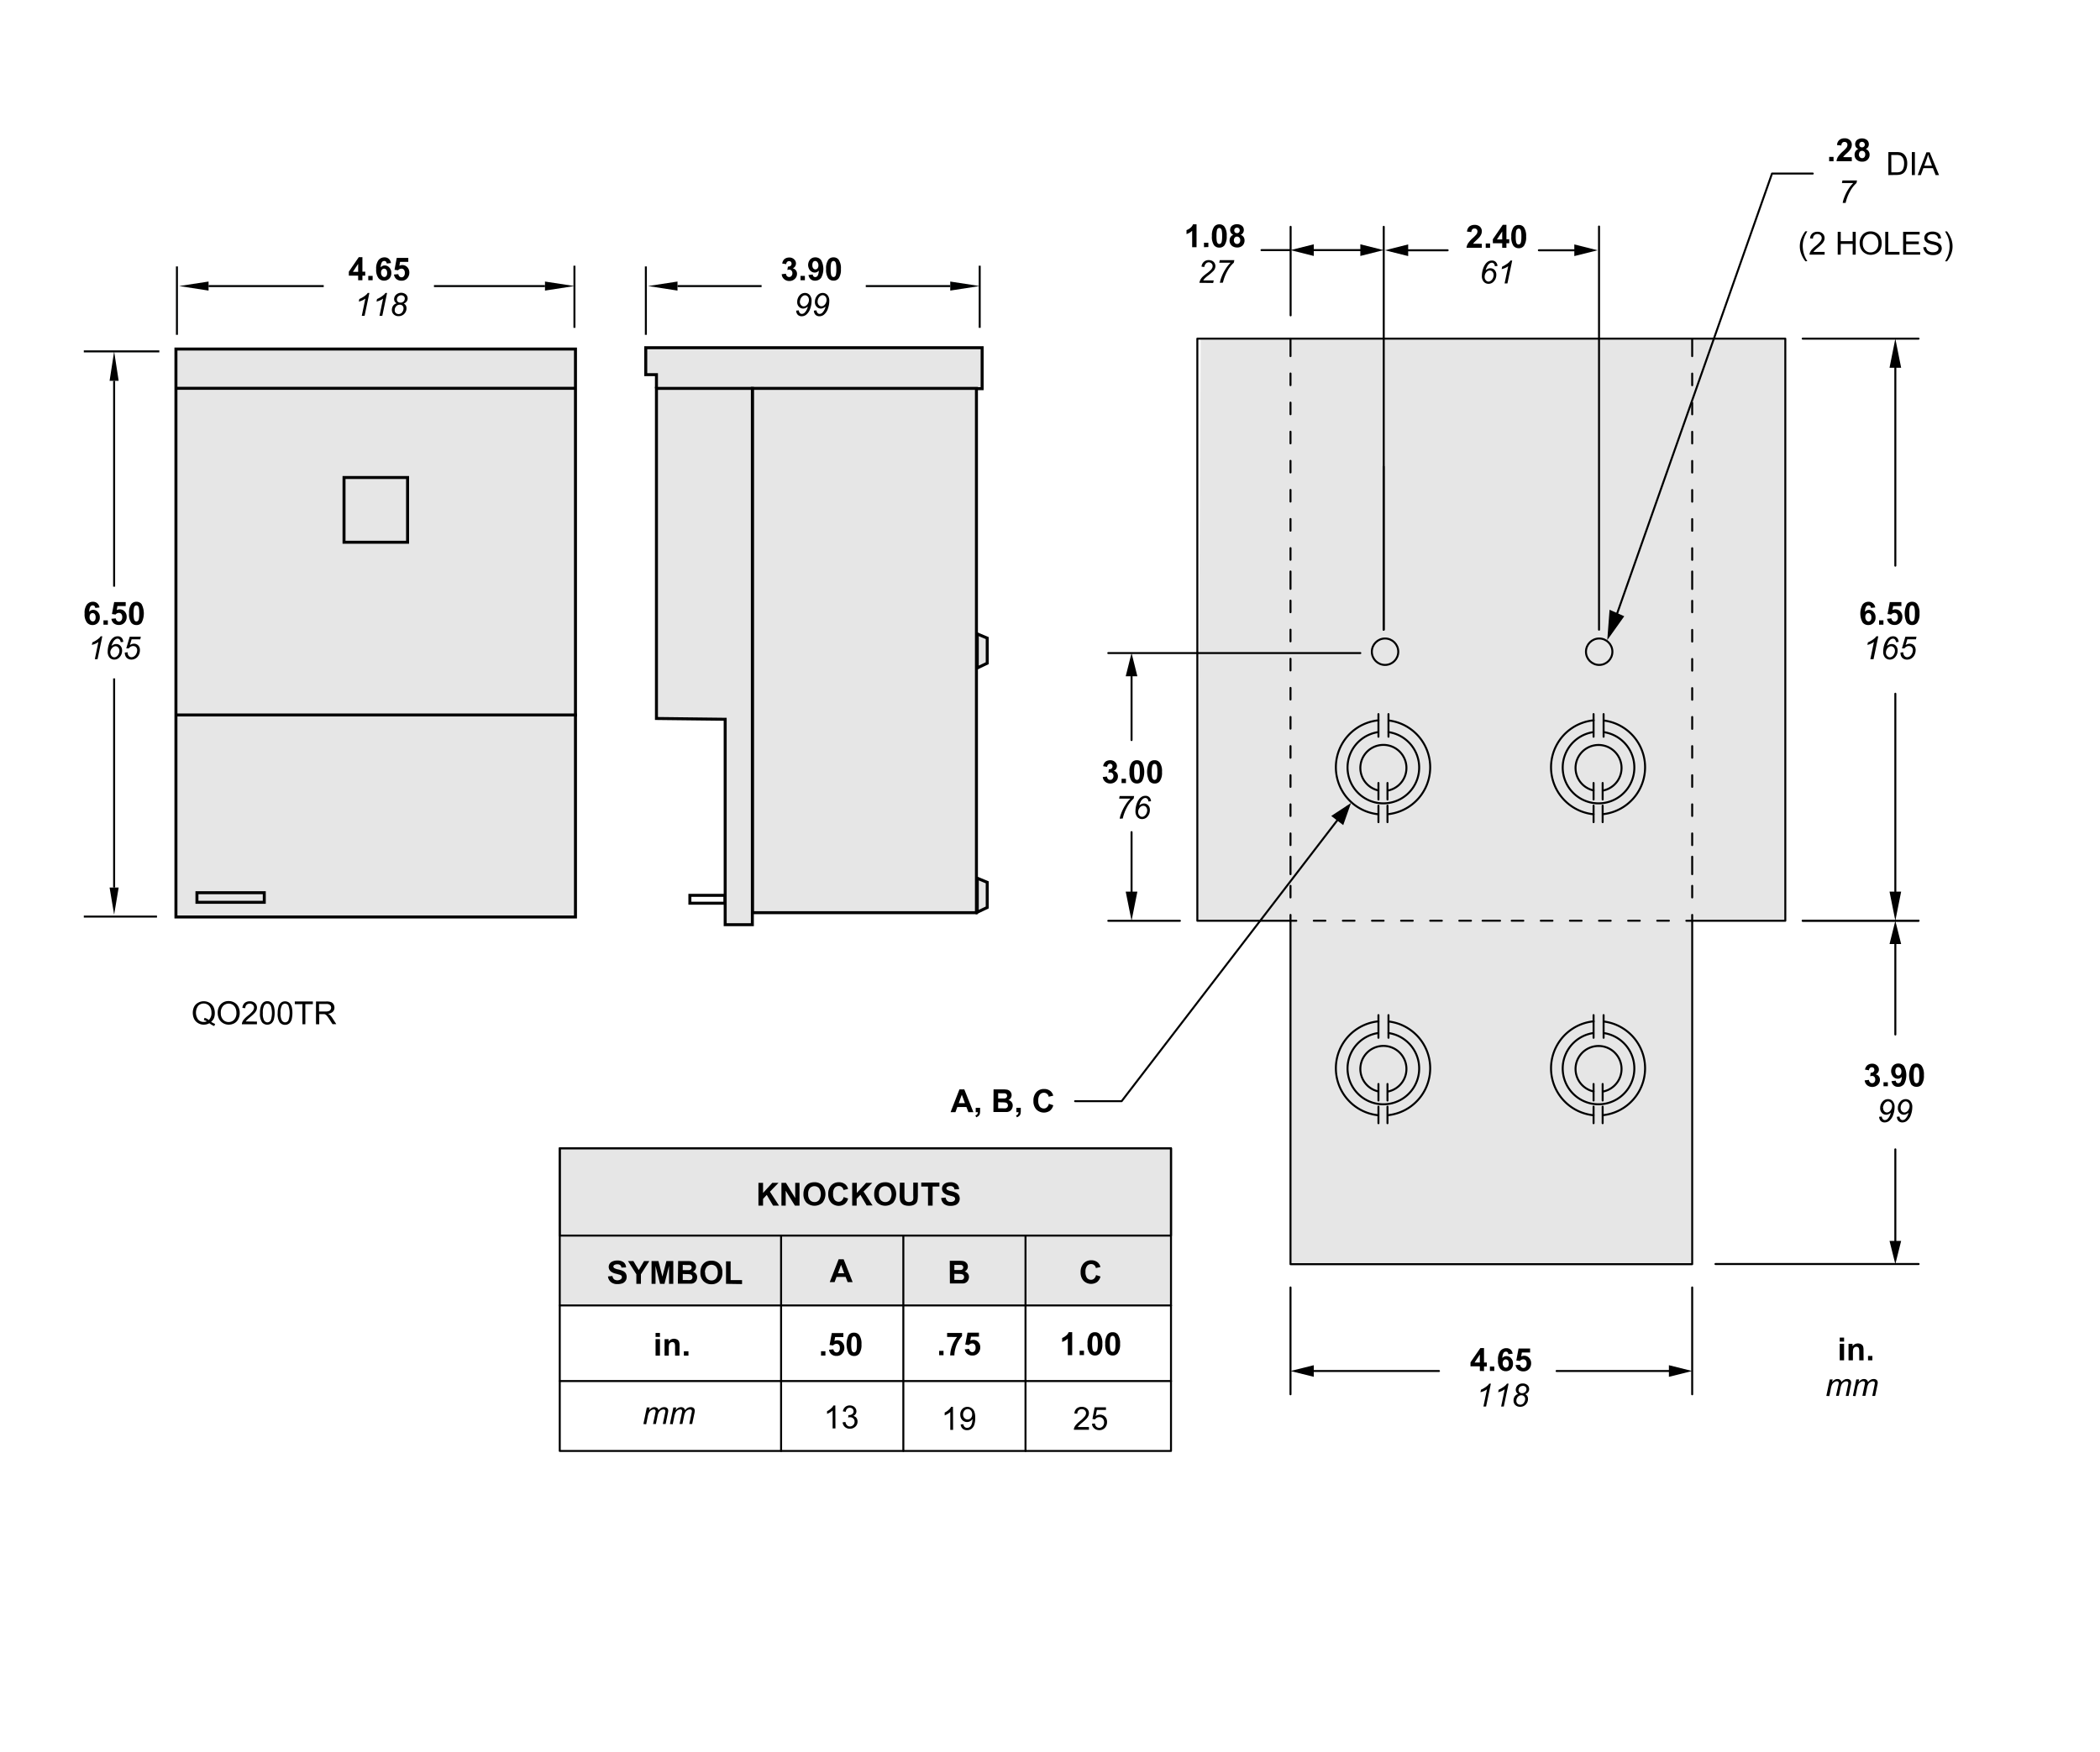 <svg xmlns="http://www.w3.org/2000/svg" viewBox="0 0 527.71 440.32"><defs><style>.cls-1,.cls-2{fill:#e6e6e6;}.cls-2,.cls-5,.cls-6,.cls-8{stroke:#000;}.cls-2,.cls-3,.cls-5{stroke-miterlimit:10;}.cls-2,.cls-5{stroke-width:0.75px;}.cls-3,.cls-5,.cls-6,.cls-8{fill:none;}.cls-3{stroke:#000101;}.cls-3,.cls-6,.cls-8{stroke-width:0.5px;}.cls-4{fill:#000101;}.cls-6,.cls-8{stroke-linecap:round;stroke-linejoin:round;}.cls-7,.cls-8{fill-rule:evenodd;}</style></defs><g id="Layer_2" data-name="Layer 2"><polygon class="cls-1" points="301.73 85.35 448.38 85.35 448.38 231.62 424.88 231.62 424.88 317.64 324.46 317.64 324.46 231.62 300.97 231.62 301.73 85.35"/></g><g id="Layer_1" data-name="Layer 1"><rect class="cls-1" x="140.67" y="288.84" width="153.85" height="39.03"/><polyline class="cls-2" points="243.74 97.68 246.8 97.68 246.8 87.39 162.27 87.39 162.27 94.16 164.96 94.16 164.96 97.61"/><line class="cls-3" x1="21.06" y1="88.31" x2="40.04" y2="88.31"/><line class="cls-3" x1="28.68" y1="223.06" x2="28.68" y2="170.5"/><polyline class="cls-4" points="27.54 223.06 29.82 223.06 28.68 229.89 27.54 223.06"/><line class="cls-3" x1="28.68" y1="95.71" x2="28.68" y2="147.44"/><polyline class="cls-4" points="27.54 95.71 29.82 95.71 28.68 88.31 27.54 95.71"/><line class="cls-3" x1="238.79" y1="71.9" x2="217.56" y2="71.9"/><line class="cls-3" x1="170.25" y1="71.9" x2="191.38" y2="71.9"/><line class="cls-3" x1="246.19" y1="82.39" x2="246.19" y2="66.78"/><line class="cls-3" x1="162.3" y1="84.15" x2="162.3" y2="66.96"/><polyline class="cls-4" points="170.25 70.76 170.25 73.03 162.85 71.89 170.25 70.76"/><polyline class="cls-4" points="238.79 70.76 238.79 73.03 246.19 71.89 238.79 70.76"/><path d="M25,152.67l-1.06.12a.83.83,0,0,0-.21-.49.61.61,0,0,0-.42-.16.72.72,0,0,0-.59.32,2.62,2.62,0,0,0-.3,1.3,1.29,1.29,0,0,1,1-.49,1.55,1.55,0,0,1,1.17.53,1.89,1.89,0,0,1,.49,1.35,1.94,1.94,0,0,1-.51,1.41,1.8,1.8,0,0,1-1.33.53,1.76,1.76,0,0,1-1.42-.67,3.43,3.43,0,0,1-.56-2.21,3.51,3.51,0,0,1,.58-2.27,1.86,1.86,0,0,1,1.51-.7,1.56,1.56,0,0,1,1.08.37A1.67,1.67,0,0,1,25,152.67Zm-2.49,2.39a1.21,1.21,0,0,0,.25.83.73.73,0,0,0,.56.29.65.65,0,0,0,.51-.24,1.24,1.24,0,0,0,.2-.78,1.26,1.26,0,0,0-.22-.82.71.71,0,0,0-.55-.26.69.69,0,0,0-.53.25A1.06,1.06,0,0,0,22.53,155.06Z"/><path d="M26,157V155.9h1.1V157Z"/><path d="M28,155.52l1.09-.11a.94.94,0,0,0,.28.59.76.76,0,0,0,.53.21.72.72,0,0,0,.58-.28,1.24,1.24,0,0,0,.24-.84,1.15,1.15,0,0,0-.24-.79.75.75,0,0,0-.61-.26,1.1,1.1,0,0,0-.85.41l-.89-.13.56-3h2.9v1H29.51l-.17,1a1.72,1.72,0,0,1,.75-.18,1.66,1.66,0,0,1,1.24.53,1.93,1.93,0,0,1,.51,1.38,2.09,2.09,0,0,1-.41,1.26,1.81,1.81,0,0,1-1.55.76,2,2,0,0,1-1.3-.42A1.76,1.76,0,0,1,28,155.52Z"/><path d="M34.28,151.24a1.56,1.56,0,0,1,1.3.6,5.09,5.09,0,0,1,0,4.66,1.53,1.53,0,0,1-1.29.59,1.63,1.63,0,0,1-1.35-.64,3.81,3.81,0,0,1-.51-2.29,3.75,3.75,0,0,1,.56-2.33A1.57,1.57,0,0,1,34.28,151.24Zm0,.91a.53.53,0,0,0-.36.13.9.9,0,0,0-.24.45,6.18,6.18,0,0,0-.11,1.44,6.07,6.07,0,0,0,.1,1.38,1.09,1.09,0,0,0,.25.51.58.58,0,0,0,.36.12.51.51,0,0,0,.35-.13.8.8,0,0,0,.25-.45,6.62,6.62,0,0,0,.11-1.43,6.85,6.85,0,0,0-.1-1.39,1,1,0,0,0-.26-.5A.51.51,0,0,0,34.28,152.15Z"/><path d="M23.83,165.67l.9-4.33a4.37,4.37,0,0,1-1.65.74l.14-.64A6.42,6.42,0,0,0,25,160.3a3.15,3.15,0,0,0,.3-.38h.41l-1.2,5.75Z"/><path d="M28,162.35a2.13,2.13,0,0,1,.59-.37,1.56,1.56,0,0,1,.59-.12,1.4,1.4,0,0,1,1.07.44,1.65,1.65,0,0,1,.43,1.2,2.39,2.39,0,0,1-.63,1.67,1.74,1.74,0,0,1-1.33.6,1.57,1.57,0,0,1-1.19-.52,2.18,2.18,0,0,1-.47-1.49,5.79,5.79,0,0,1,.3-1.79,4.05,4.05,0,0,1,.58-1.16,2.45,2.45,0,0,1,.74-.68,1.81,1.81,0,0,1,.87-.21,1.31,1.31,0,0,1,1,.36,1.58,1.58,0,0,1,.42,1.05l-.65.06a1.13,1.13,0,0,0-.27-.67.69.69,0,0,0-.51-.21,1,1,0,0,0-.63.25,1.85,1.85,0,0,0-.55.73A4,4,0,0,0,28,162.35Zm-.25,1.71a1.16,1.16,0,0,0,.3.81.91.91,0,0,0,.68.33,1,1,0,0,0,.57-.2,1.57,1.57,0,0,0,.5-.61,1.75,1.75,0,0,0,.21-.81,1.21,1.21,0,0,0-.29-.84.9.9,0,0,0-.69-.32,1.15,1.15,0,0,0-.87.46A1.73,1.73,0,0,0,27.71,164.06Z"/><path d="M31.36,164l.72-.07a1.88,1.88,0,0,0,0,.19,1.14,1.14,0,0,0,.13.52,1.07,1.07,0,0,0,.36.4.88.88,0,0,0,.47.13,1.21,1.21,0,0,0,.67-.22,1.58,1.58,0,0,0,.55-.66,2,2,0,0,0,.21-.86,1,1,0,0,0-.28-.77,1,1,0,0,0-.75-.29,1.19,1.19,0,0,0-.58.15,1.74,1.74,0,0,0-.51.44l-.62,0,.86-2.93h2.8l-.14.65H33.07l-.43,1.46a1.83,1.83,0,0,1,.49-.27,1.6,1.6,0,0,1,.53-.09,1.44,1.44,0,0,1,1.08.44,1.63,1.63,0,0,1,.42,1.19,2.6,2.6,0,0,1-.29,1.21A2.08,2.08,0,0,1,33,165.77a1.71,1.71,0,0,1-.87-.23,1.4,1.4,0,0,1-.57-.61,1.86,1.86,0,0,1-.19-.78S31.36,164.08,31.36,164Z"/><path d="M471.23,152.67l-1.06.12a.83.83,0,0,0-.21-.49.61.61,0,0,0-.42-.16.72.72,0,0,0-.59.32,2.62,2.62,0,0,0-.3,1.3,1.29,1.29,0,0,1,1-.49,1.55,1.55,0,0,1,1.17.53,1.89,1.89,0,0,1,.49,1.35,1.94,1.94,0,0,1-.51,1.41,1.8,1.8,0,0,1-1.33.53,1.76,1.76,0,0,1-1.42-.67,4.69,4.69,0,0,1,0-4.48,1.86,1.86,0,0,1,1.51-.7,1.56,1.56,0,0,1,1.08.37A1.67,1.67,0,0,1,471.23,152.67Zm-2.49,2.39a1.21,1.21,0,0,0,.25.83.73.73,0,0,0,.56.29.65.65,0,0,0,.51-.24,1.24,1.24,0,0,0,.2-.78,1.26,1.26,0,0,0-.22-.82.71.71,0,0,0-.55-.26.69.69,0,0,0-.53.25A1.06,1.06,0,0,0,468.74,155.06Z"/><path d="M472.19,157V155.9h1.1V157Z"/><path d="M474.2,155.52l1.09-.11a1,1,0,0,0,.28.59.76.76,0,0,0,.53.21.72.72,0,0,0,.58-.28,1.24,1.24,0,0,0,.24-.84,1.15,1.15,0,0,0-.24-.79.75.75,0,0,0-.61-.26,1.1,1.1,0,0,0-.85.41l-.89-.13.56-3h2.91v1h-2.07l-.18,1a1.72,1.72,0,0,1,.75-.18,1.66,1.66,0,0,1,1.24.53,1.93,1.93,0,0,1,.51,1.38,2.09,2.09,0,0,1-.41,1.26,1.81,1.81,0,0,1-1.55.76,2,2,0,0,1-1.3-.42A1.76,1.76,0,0,1,474.2,155.52Z"/><path d="M480.49,151.24a1.56,1.56,0,0,1,1.3.6,3.77,3.77,0,0,1,.56,2.33,3.81,3.81,0,0,1-.56,2.33,1.56,1.56,0,0,1-1.3.59,1.63,1.63,0,0,1-1.35-.64,5.26,5.26,0,0,1,.05-4.62A1.57,1.57,0,0,1,480.49,151.24Zm0,.91a.55.55,0,0,0-.36.13.9.9,0,0,0-.24.45,6.18,6.18,0,0,0-.11,1.44,6.07,6.07,0,0,0,.1,1.38,1.09,1.09,0,0,0,.25.51.6.6,0,0,0,.36.12.51.51,0,0,0,.35-.13.8.8,0,0,0,.25-.45,6.62,6.62,0,0,0,.11-1.43,6.18,6.18,0,0,0-.1-1.39,1,1,0,0,0-.26-.5A.51.51,0,0,0,480.49,152.15Z"/><path d="M459.65,40.53v-1.1h1.1v1.1Z"/><path d="M465.34,39.51v1H461.5a2.66,2.66,0,0,1,.37-1.1,7.39,7.39,0,0,1,1.24-1.37,8.28,8.28,0,0,0,.91-.94,1.19,1.19,0,0,0,.22-.67.76.76,0,0,0-.19-.56.77.77,0,0,0-.55-.2.74.74,0,0,0-.55.21,1,1,0,0,0-.23.68l-1.09-.1a1.77,1.77,0,0,1,.61-1.31,2.06,2.06,0,0,1,1.29-.39,1.84,1.84,0,0,1,1.33.46,1.49,1.49,0,0,1,.48,1.13,2,2,0,0,1-.13.74,3.22,3.22,0,0,1-.44.73,7.71,7.71,0,0,1-.72.73,8.64,8.64,0,0,0-.66.64,1.43,1.43,0,0,0-.22.3Z"/><path d="M467,37.44a1.25,1.25,0,0,1-.62-.49,1.28,1.28,0,0,1-.19-.69,1.37,1.37,0,0,1,.44-1.06,2.13,2.13,0,0,1,2.54,0,1.38,1.38,0,0,1,.45,1.06,1.33,1.33,0,0,1-.2.71,1.39,1.39,0,0,1-.59.47,1.55,1.55,0,0,1,.73.56,1.52,1.52,0,0,1,.25.85,1.73,1.73,0,0,1-.51,1.29,1.83,1.83,0,0,1-1.34.49,2,2,0,0,1-1.31-.41,1.61,1.61,0,0,1-.61-1.33,1.67,1.67,0,0,1,.23-.85A1.52,1.52,0,0,1,467,37.44Zm.12,1.35a1,1,0,0,0,.24.71.76.76,0,0,0,.58.25.72.72,0,0,0,.56-.25,1,1,0,0,0,.22-.7.89.89,0,0,0-.23-.65.75.75,0,0,0-.57-.24.67.67,0,0,0-.6.28A1,1,0,0,0,467.15,38.79Zm.1-2.46a.74.74,0,0,0,.19.52.67.67,0,0,0,.49.18.65.65,0,0,0,.5-.19.69.69,0,0,0-.48-1.19.69.69,0,0,0-.51.19A.68.68,0,0,0,467.25,36.33Z"/><path d="M470,165.67l.9-4.33a4.37,4.37,0,0,1-1.65.74l.14-.64a6.42,6.42,0,0,0,1.81-1.14,3.15,3.15,0,0,0,.3-.38H472l-1.2,5.75Z"/><path d="M474.17,162.35a2.28,2.28,0,0,1,.59-.37,1.56,1.56,0,0,1,.59-.12,1.4,1.4,0,0,1,1.07.44,1.65,1.65,0,0,1,.43,1.2,2.39,2.39,0,0,1-.63,1.67,1.74,1.74,0,0,1-1.33.6,1.58,1.58,0,0,1-1.19-.52,2.18,2.18,0,0,1-.47-1.49,5.79,5.79,0,0,1,.3-1.79,4.05,4.05,0,0,1,.58-1.16,2.45,2.45,0,0,1,.74-.68,1.82,1.82,0,0,1,.88-.21,1.29,1.29,0,0,1,.95.36,1.58,1.58,0,0,1,.42,1.05l-.65.06a1.13,1.13,0,0,0-.27-.67.68.68,0,0,0-.51-.21,1,1,0,0,0-.63.25,1.85,1.85,0,0,0-.55.73A4,4,0,0,0,474.17,162.35Zm-.25,1.71a1.12,1.12,0,0,0,.31.81.89.89,0,0,0,.68.33,1,1,0,0,0,.56-.2,1.48,1.48,0,0,0,.5-.61,1.75,1.75,0,0,0,.21-.81,1.21,1.21,0,0,0-.29-.84.9.9,0,0,0-.69-.32,1.17,1.17,0,0,0-.87.46A1.73,1.73,0,0,0,473.92,164.06Z"/><path d="M477.57,164l.72-.07a1.88,1.88,0,0,0,0,.19,1.14,1.14,0,0,0,.13.52,1.07,1.07,0,0,0,.36.4.88.88,0,0,0,.47.13,1.21,1.21,0,0,0,.67-.22,1.58,1.58,0,0,0,.55-.66,2,2,0,0,0,.21-.86,1,1,0,0,0-.28-.77,1,1,0,0,0-.75-.29,1.19,1.19,0,0,0-.58.15,1.87,1.87,0,0,0-.51.44l-.62,0,.86-2.93h2.8l-.14.65h-2.17l-.43,1.46a1.83,1.83,0,0,1,.49-.27,1.64,1.64,0,0,1,.53-.09,1.44,1.44,0,0,1,1.08.44,1.63,1.63,0,0,1,.42,1.19,2.6,2.6,0,0,1-.29,1.21,2.08,2.08,0,0,1-1.89,1.16,1.71,1.71,0,0,1-.87-.23,1.4,1.4,0,0,1-.57-.61,1.85,1.85,0,0,1-.18-.78Z"/><path d="M463.05,51a7.12,7.12,0,0,1,.4-1.39,10.53,10.53,0,0,1,.95-1.94A8.28,8.28,0,0,1,465.71,46h-2.85l.13-.64h3.66l-.13.64a7.54,7.54,0,0,0-1.63,2.11,10.46,10.46,0,0,0-1.1,2.89Z"/><path d="M196.44,68.91l1.06-.12a1,1,0,0,0,.27.62.76.76,0,0,0,.54.21.7.7,0,0,0,.57-.26,1,1,0,0,0,.24-.69.93.93,0,0,0-.23-.66.71.71,0,0,0-.54-.24,2.05,2.05,0,0,0-.5.08L198,67a1,1,0,0,0,.68-.2.68.68,0,0,0,.23-.54.64.64,0,0,0-.17-.46.61.61,0,0,0-.46-.17.65.65,0,0,0-.48.19.94.94,0,0,0-.24.57l-1-.17a2.12,2.12,0,0,1,.32-.83,1.43,1.43,0,0,1,.59-.49,2,2,0,0,1,.85-.18,1.7,1.7,0,0,1,1.3.52,1.33,1.33,0,0,1,.4,1,1.36,1.36,0,0,1-.82,1.21,1.31,1.31,0,0,1,.79.47,1.39,1.39,0,0,1,.29.88,1.7,1.7,0,0,1-.55,1.29,1.91,1.91,0,0,1-1.37.53,1.88,1.88,0,0,1-1.29-.45A1.7,1.7,0,0,1,196.44,68.91Z"/><path d="M201.16,70.43V69.34h1.1v1.09Z"/><path d="M203.17,69.11l1.06-.12a.77.77,0,0,0,.21.48.57.57,0,0,0,.43.16.73.73,0,0,0,.58-.31,2.62,2.62,0,0,0,.3-1.3,1.3,1.3,0,0,1-1,.48,1.55,1.55,0,0,1-1.17-.52,2.14,2.14,0,0,1,0-2.76,1.73,1.73,0,0,1,1.32-.54,1.78,1.78,0,0,1,1.43.68,4.65,4.65,0,0,1,0,4.48,1.88,1.88,0,0,1-1.51.7,1.61,1.61,0,0,1-1.09-.36A1.79,1.79,0,0,1,203.17,69.11Zm2.49-2.4a1.25,1.25,0,0,0-.25-.82.71.71,0,0,0-.56-.3.64.64,0,0,0-.51.24,1.27,1.27,0,0,0-.2.79,1.26,1.26,0,0,0,.22.82.69.69,0,0,0,.55.26.7.7,0,0,0,.53-.25A1.15,1.15,0,0,0,205.66,66.71Z"/><path d="M209.45,64.68a1.55,1.55,0,0,1,1.3.6,3.73,3.73,0,0,1,.56,2.33,3.8,3.8,0,0,1-.56,2.34,1.56,1.56,0,0,1-1.3.58,1.66,1.66,0,0,1-1.35-.64,3.81,3.81,0,0,1-.51-2.29,3.74,3.74,0,0,1,.57-2.33A1.56,1.56,0,0,1,209.45,64.68Zm0,.91a.56.56,0,0,0-.35.13.87.87,0,0,0-.25.46,6.62,6.62,0,0,0-.11,1.43,6.74,6.74,0,0,0,.1,1.38,1,1,0,0,0,.26.51.57.57,0,0,0,.71,0,.86.86,0,0,0,.24-.45,6,6,0,0,0,.11-1.43,6.24,6.24,0,0,0-.1-1.39,1,1,0,0,0-.25-.5A.61.61,0,0,0,209.45,65.59Z"/><path d="M200.07,78.07l.66-.07a1.24,1.24,0,0,0,.27.68.69.69,0,0,0,.5.21,1,1,0,0,0,.75-.36,3.18,3.18,0,0,0,.76-1.48,2.83,2.83,0,0,1-.63.38,1.46,1.46,0,0,1-.57.12,1.4,1.4,0,0,1-.94-.36,1.61,1.61,0,0,1-.54-1.31,2.39,2.39,0,0,1,.63-1.66,1.71,1.71,0,0,1,1.33-.59,1.51,1.51,0,0,1,1.18.52,2.18,2.18,0,0,1,.47,1.49,5.82,5.82,0,0,1-.31,1.84,3.41,3.41,0,0,1-1,1.58,1.78,1.78,0,0,1-1.16.42,1.36,1.36,0,0,1-1-.37A1.57,1.57,0,0,1,200.07,78.07ZM201,75.8a1.2,1.2,0,0,0,.29.86A.88.88,0,0,0,202,77a1,1,0,0,0,.58-.2,1.6,1.6,0,0,0,.5-.6,1.8,1.8,0,0,0,.2-.81,1.39,1.39,0,0,0-.13-.61.92.92,0,0,0-.38-.42.85.85,0,0,0-.48-.15,1,1,0,0,0-.46.13,1.3,1.3,0,0,0-.42.37,1.7,1.7,0,0,0-.29.55A2.09,2.09,0,0,0,201,75.8Z"/><path d="M204.52,78.07l.66-.07a1.17,1.17,0,0,0,.28.68.65.65,0,0,0,.49.21,1,1,0,0,0,.75-.36,3.18,3.18,0,0,0,.76-1.48,2.83,2.83,0,0,1-.63.38,1.46,1.46,0,0,1-.57.12,1.4,1.4,0,0,1-.94-.36,1.61,1.61,0,0,1-.54-1.31,2.39,2.39,0,0,1,.63-1.66,1.71,1.71,0,0,1,1.33-.59,1.51,1.51,0,0,1,1.18.52,2.18,2.18,0,0,1,.47,1.49,5.56,5.56,0,0,1-.31,1.84,3.33,3.33,0,0,1-1,1.58,1.78,1.78,0,0,1-1.16.42,1.36,1.36,0,0,1-1-.37A1.57,1.57,0,0,1,204.52,78.07Zm.94-2.27a1.2,1.2,0,0,0,.29.86.9.9,0,0,0,.68.32,1,1,0,0,0,.58-.2,1.6,1.6,0,0,0,.5-.6,1.8,1.8,0,0,0,.2-.81,1.39,1.39,0,0,0-.13-.61.92.92,0,0,0-.38-.42.85.85,0,0,0-.48-.15,1,1,0,0,0-.46.13,1.3,1.3,0,0,0-.42.37,1.7,1.7,0,0,0-.29.55A2.09,2.09,0,0,0,205.46,75.8Z"/><path d="M468.58,271.52l1.07-.12a1,1,0,0,0,.27.62.76.76,0,0,0,.54.21A.71.71,0,0,0,471,272a1,1,0,0,0,.23-.69.92.92,0,0,0-.22-.66.71.71,0,0,0-.54-.24,2.2,2.2,0,0,0-.51.08l.12-.89a.92.92,0,0,0,.68-.2.66.66,0,0,0,.24-.54.64.64,0,0,0-.17-.46.61.61,0,0,0-.46-.17.65.65,0,0,0-.48.19.94.94,0,0,0-.24.57l-1-.17A2.29,2.29,0,0,1,469,268a1.46,1.46,0,0,1,.6-.49,2,2,0,0,1,.85-.18,1.73,1.73,0,0,1,1.3.52,1.31,1.31,0,0,1-.42,2.16,1.29,1.29,0,0,1,.78.47,1.35,1.35,0,0,1,.3.89,1.73,1.73,0,0,1-.55,1.28,2.07,2.07,0,0,1-2.66.09A1.76,1.76,0,0,1,468.58,271.52Z"/><path d="M473.31,273V272h1.09V273Z"/><path d="M475.32,271.72l1.06-.12a.76.76,0,0,0,.2.48.6.6,0,0,0,.44.16.71.71,0,0,0,.58-.31,2.74,2.74,0,0,0,.3-1.3,1.3,1.3,0,0,1-1,.48,1.55,1.55,0,0,1-1.17-.52,2.14,2.14,0,0,1,0-2.76,1.73,1.73,0,0,1,1.31-.54,1.8,1.8,0,0,1,1.44.68,4.72,4.72,0,0,1,0,4.48,1.89,1.89,0,0,1-1.51.7,1.61,1.61,0,0,1-1.09-.36A1.73,1.73,0,0,1,475.32,271.72Zm2.48-2.4a1.25,1.25,0,0,0-.24-.82.71.71,0,0,0-.57-.3.62.62,0,0,0-.5.24,1.21,1.21,0,0,0-.2.79,1.26,1.26,0,0,0,.22.82.67.67,0,0,0,.54.26.72.72,0,0,0,.54-.25A1.14,1.14,0,0,0,477.8,269.32Z"/><path d="M481.6,267.29a1.56,1.56,0,0,1,1.3.6,3.79,3.79,0,0,1,.56,2.33,3.87,3.87,0,0,1-.56,2.34,1.57,1.57,0,0,1-1.3.58,1.63,1.63,0,0,1-1.35-.64,5.26,5.26,0,0,1,.05-4.62A1.57,1.57,0,0,1,481.6,267.29Zm0,.91a.61.61,0,0,0-.36.13.94.94,0,0,0-.24.46,6.62,6.62,0,0,0-.11,1.43,6.07,6.07,0,0,0,.1,1.38,1,1,0,0,0,.26.51.55.55,0,0,0,.35.12.6.6,0,0,0,.36-.12.94.94,0,0,0,.24-.46,6.62,6.62,0,0,0,.11-1.43,6.24,6.24,0,0,0-.1-1.39,1,1,0,0,0-.26-.5A.56.56,0,0,0,481.6,268.2Z"/><path d="M472.21,280.68l.67-.07a1.1,1.1,0,0,0,.27.68.68.68,0,0,0,.49.21,1,1,0,0,0,.76-.36,3.09,3.09,0,0,0,.75-1.48,2.45,2.45,0,0,1-.63.38,1.38,1.38,0,0,1-.56.12,1.4,1.4,0,0,1-.94-.36,1.62,1.62,0,0,1-.55-1.31,2.35,2.35,0,0,1,.64-1.66,1.74,1.74,0,0,1,1.33-.59,1.51,1.51,0,0,1,1.18.52,2.18,2.18,0,0,1,.47,1.49,5.57,5.57,0,0,1-.32,1.84,3.32,3.32,0,0,1-1,1.58,1.78,1.78,0,0,1-1.16.42,1.34,1.34,0,0,1-1-.37A1.63,1.63,0,0,1,472.21,280.68Zm1-2.27a1.24,1.24,0,0,0,.28.86.9.9,0,0,0,.69.32,1.07,1.07,0,0,0,.58-.2,1.5,1.5,0,0,0,.49-.6,1.69,1.69,0,0,0,.21-.81,1.27,1.27,0,0,0-.14-.61,1,1,0,0,0-.85-.57,1,1,0,0,0-.46.13,1.3,1.3,0,0,0-.42.37,1.7,1.7,0,0,0-.29.55A2.09,2.09,0,0,0,473.16,278.41Z"/><path d="M476.67,280.68l.66-.07a1.1,1.1,0,0,0,.27.68.68.68,0,0,0,.49.21,1,1,0,0,0,.76-.36,3.09,3.09,0,0,0,.75-1.48,2.45,2.45,0,0,1-.63.38,1.38,1.38,0,0,1-.56.12,1.4,1.4,0,0,1-.94-.36,1.62,1.62,0,0,1-.55-1.31,2.35,2.35,0,0,1,.64-1.66,1.74,1.74,0,0,1,1.33-.59,1.51,1.51,0,0,1,1.18.52,2.18,2.18,0,0,1,.47,1.49,5.57,5.57,0,0,1-.32,1.84,3.32,3.32,0,0,1-1,1.58,1.78,1.78,0,0,1-1.16.42,1.34,1.34,0,0,1-1-.37A1.57,1.57,0,0,1,476.67,280.68Zm.94-2.27a1.24,1.24,0,0,0,.28.86.9.9,0,0,0,.69.32,1.07,1.07,0,0,0,.58-.2,1.5,1.5,0,0,0,.49-.6,1.69,1.69,0,0,0,.21-.81,1.27,1.27,0,0,0-.14-.61,1,1,0,0,0-.85-.57,1,1,0,0,0-.46.13,1.3,1.3,0,0,0-.42.37,1.7,1.7,0,0,0-.29.55A2.09,2.09,0,0,0,477.61,278.41Z"/><path d="M277.12,195.29l1.06-.13a1,1,0,0,0,.27.63.76.76,0,0,0,.54.21.73.73,0,0,0,.57-.26,1,1,0,0,0,.24-.69.93.93,0,0,0-.23-.66.71.71,0,0,0-.54-.24,2.05,2.05,0,0,0-.5.08l.12-.89a1,1,0,0,0,.68-.2.69.69,0,0,0,.23-.54.62.62,0,0,0-.17-.46.6.6,0,0,0-.46-.18.67.67,0,0,0-.48.2.94.94,0,0,0-.24.57l-1-.17a2.12,2.12,0,0,1,.32-.83,1.43,1.43,0,0,1,.59-.49,2,2,0,0,1,.85-.18,1.68,1.68,0,0,1,1.3.52,1.3,1.3,0,0,1-.42,2.15,1.33,1.33,0,0,1,.79.48,1.39,1.39,0,0,1,.29.88,1.72,1.72,0,0,1-.55,1.29,1.91,1.91,0,0,1-1.37.53,1.88,1.88,0,0,1-1.29-.45A1.73,1.73,0,0,1,277.12,195.29Z"/><path d="M281.84,196.81v-1.09h1.1v1.09Z"/><path d="M285.68,191.06a1.58,1.58,0,0,1,1.31.6,5.17,5.17,0,0,1,0,4.66,1.54,1.54,0,0,1-1.3.59,1.63,1.63,0,0,1-1.34-.64,3.8,3.8,0,0,1-.52-2.29,3.74,3.74,0,0,1,.57-2.33A1.56,1.56,0,0,1,285.68,191.06Zm0,.91a.51.51,0,0,0-.35.13.77.77,0,0,0-.24.45A6,6,0,0,0,285,194a6.74,6.74,0,0,0,.1,1.38,1.09,1.09,0,0,0,.26.51.55.55,0,0,0,.35.12.52.52,0,0,0,.36-.13.86.86,0,0,0,.24-.45,5.89,5.89,0,0,0,.12-1.43,6,6,0,0,0-.11-1.39.92.92,0,0,0-.25-.5A.53.53,0,0,0,285.68,192Z"/><path d="M290.13,191.06a1.55,1.55,0,0,1,1.3.6A3.71,3.71,0,0,1,292,194a3.75,3.75,0,0,1-.56,2.33,1.54,1.54,0,0,1-1.3.59,1.63,1.63,0,0,1-1.34-.64,5.17,5.17,0,0,1,0-4.62A1.56,1.56,0,0,1,290.13,191.06Zm0,.91a.51.51,0,0,0-.35.13.77.77,0,0,0-.24.45,6,6,0,0,0-.12,1.44,6.74,6.74,0,0,0,.1,1.38,1.09,1.09,0,0,0,.26.51.55.55,0,0,0,.35.12.53.53,0,0,0,.36-.13.86.86,0,0,0,.24-.45,6,6,0,0,0,.11-1.43,6.18,6.18,0,0,0-.1-1.39,1,1,0,0,0-.25-.5A.53.53,0,0,0,290.13,192Z"/><path d="M244.61,279.52h-1.26l-.5-1.3h-2.29l-.47,1.3h-1.22l2.23-5.73h1.22Zm-2.13-2.27-.79-2.12-.77,2.12Z"/><path d="M245.19,278.42h1.1v.79a3,3,0,0,1-.08.75,1.17,1.17,0,0,1-.31.49,1.76,1.76,0,0,1-.58.35l-.22-.46a.87.87,0,0,0,.47-.3.82.82,0,0,0,.15-.52h-.53Z"/><path d="M249.67,273.79H252a6.26,6.26,0,0,1,1,.06,1.42,1.42,0,0,1,.6.23,1.57,1.57,0,0,1,.44.48,1.39,1.39,0,0,1,.17.67,1.37,1.37,0,0,1-.8,1.24,1.58,1.58,0,0,1,.8.52,1.39,1.39,0,0,1,.28.87,1.73,1.73,0,0,1-.18.76,1.6,1.6,0,0,1-.5.59,1.64,1.64,0,0,1-.77.27c-.19,0-.66,0-1.4,0h-2Zm1.16.95v1.33h.76c.45,0,.73,0,.84,0a.73.73,0,0,0,.47-.21.6.6,0,0,0,.17-.44.65.65,0,0,0-.15-.44.7.7,0,0,0-.44-.2c-.11,0-.44,0-1,0Zm0,2.28v1.53h1.07a6.31,6.31,0,0,0,.8,0,.73.73,0,0,0,.42-.23.74.74,0,0,0,.16-.49.69.69,0,0,0-.13-.43.72.72,0,0,0-.36-.27,4.23,4.23,0,0,0-1-.08Z"/><path d="M255.41,278.42h1.1v.79a3,3,0,0,1-.08.75,1.08,1.08,0,0,1-.31.49,1.66,1.66,0,0,1-.58.35l-.22-.46a.9.9,0,0,0,.48-.3,1,1,0,0,0,.15-.52h-.54Z"/><path d="M263.56,277.41l1.12.36a2.5,2.5,0,0,1-.86,1.39,2.68,2.68,0,0,1-3.39-.32,3,3,0,0,1-.74-2.13,3.16,3.16,0,0,1,.74-2.23,2.55,2.55,0,0,1,1.94-.79,2.41,2.41,0,0,1,1.71.62,2.3,2.3,0,0,1,.59,1.06l-1.15.27a1.18,1.18,0,0,0-1.21-1,1.28,1.28,0,0,0-1,.46,2.26,2.26,0,0,0-.4,1.48,2.43,2.43,0,0,0,.39,1.55,1.31,1.31,0,0,0,1,.46,1.13,1.13,0,0,0,.79-.3A1.71,1.71,0,0,0,263.56,277.41Z"/><path d="M281.37,205.76a6.75,6.75,0,0,1,.4-1.39,10.94,10.94,0,0,1,1-2,7.94,7.94,0,0,1,1.31-1.66h-2.85l.13-.65H285l-.13.65a7.53,7.53,0,0,0-1.63,2.1,10.72,10.72,0,0,0-1.1,2.9Z"/><path d="M286.27,202.44a2.13,2.13,0,0,1,.59-.37,1.39,1.39,0,0,1,.58-.13,1.41,1.41,0,0,1,1.08.45,1.65,1.65,0,0,1,.43,1.2,2.41,2.41,0,0,1-.63,1.67,1.73,1.73,0,0,1-1.33.59,1.53,1.53,0,0,1-1.19-.52,2.14,2.14,0,0,1-.47-1.48,5.79,5.79,0,0,1,.3-1.79,4.26,4.26,0,0,1,.58-1.17,2.41,2.41,0,0,1,.74-.67,1.81,1.81,0,0,1,.87-.21,1.33,1.33,0,0,1,1,.36,1.54,1.54,0,0,1,.42,1l-.65.06a1.1,1.1,0,0,0-.27-.67.69.69,0,0,0-.51-.21,1,1,0,0,0-.63.25,1.92,1.92,0,0,0-.56.72A4.62,4.62,0,0,0,286.27,202.44Zm-.25,1.71a1.16,1.16,0,0,0,.3.81.91.91,0,0,0,.68.33,1,1,0,0,0,.57-.2,1.64,1.64,0,0,0,.5-.61,1.78,1.78,0,0,0,.21-.82,1.21,1.21,0,0,0-.29-.84.93.93,0,0,0-.69-.31,1.15,1.15,0,0,0-.88.46A1.77,1.77,0,0,0,286,204.15Z"/><path d="M300.68,62.13h-1.1V58a3.81,3.81,0,0,1-1.42.83v-1a3.14,3.14,0,0,0,.94-.53,2.1,2.1,0,0,0,.69-.92h.89Z"/><path d="M302.55,62.13V61h1.1v1.09Z"/><path d="M306.4,56.38a1.56,1.56,0,0,1,1.3.6,3.79,3.79,0,0,1,.56,2.33,3.87,3.87,0,0,1-.56,2.34,1.57,1.57,0,0,1-1.3.58,1.63,1.63,0,0,1-1.35-.64,3.81,3.81,0,0,1-.51-2.29A3.81,3.81,0,0,1,305.1,57,1.57,1.57,0,0,1,306.4,56.38Zm0,.91a.61.61,0,0,0-.36.13.94.94,0,0,0-.24.46,6.62,6.62,0,0,0-.11,1.43,6.07,6.07,0,0,0,.1,1.38,1,1,0,0,0,.26.51.57.57,0,0,0,.7,0,.87.87,0,0,0,.25-.46,6.62,6.62,0,0,0,.11-1.43,6.07,6.07,0,0,0-.1-1.38,1,1,0,0,0-.26-.51A.56.56,0,0,0,306.4,57.29Z"/><path d="M309.93,59a1.22,1.22,0,0,1-.61-.49,1.29,1.29,0,0,1-.2-.69,1.38,1.38,0,0,1,.45-1.06,2.13,2.13,0,0,1,2.54,0,1.38,1.38,0,0,1,.45,1.06,1.25,1.25,0,0,1-.79,1.18,1.61,1.61,0,0,1,.73.56,1.53,1.53,0,0,1,.24.85,1.71,1.71,0,0,1-.5,1.29,1.86,1.86,0,0,1-1.35.5,2.06,2.06,0,0,1-1.3-.41,1.74,1.74,0,0,1-.38-2.19A1.5,1.5,0,0,1,309.93,59Zm.13,1.35a1,1,0,0,0,.23.71.76.76,0,0,0,.58.25.71.71,0,0,0,.56-.24,1,1,0,0,0,.23-.71.91.91,0,0,0-.23-.64.72.72,0,0,0-.57-.25.7.7,0,0,0-.6.28A1.05,1.05,0,0,0,310.06,60.39Zm.1-2.45a.66.66,0,0,0,.19.51.67.67,0,0,0,.49.18.64.64,0,0,0,.69-.69.65.65,0,0,0-.19-.5.66.66,0,0,0-.49-.19.69.69,0,0,0-.5.19A.66.66,0,0,0,310.16,57.94Z"/><path d="M301.39,71.08a3.3,3.3,0,0,1,.31-.86,3.08,3.08,0,0,1,.51-.66c.21-.2.62-.55,1.23-1a7.6,7.6,0,0,0,.76-.65,2,2,0,0,0,.43-.6,1,1,0,0,0,.09-.43.89.89,0,0,0-.28-.67,1,1,0,0,0-.69-.28,1,1,0,0,0-.7.28,1.72,1.72,0,0,0-.43.9l-.69-.1a1.86,1.86,0,0,1,.59-1.2,1.73,1.73,0,0,1,1.22-.44,2,2,0,0,1,.89.2,1.41,1.41,0,0,1,.59.57,1.52,1.52,0,0,1,.2.76A1.78,1.78,0,0,1,305,68a11,11,0,0,1-1.47,1.29,8.15,8.15,0,0,0-.78.68,2.63,2.63,0,0,0-.39.5H305l-.14.65Z"/><path d="M306.54,71.08a7.32,7.32,0,0,1,.39-1.39,11,11,0,0,1,1-2,8.21,8.21,0,0,1,1.31-1.66h-2.86l.14-.65h3.66l-.14.65a7.33,7.33,0,0,0-1.62,2.1,10.89,10.89,0,0,0-1.11,2.9Z"/><path d="M372.37,61.27v1h-3.85a2.63,2.63,0,0,1,.38-1.1,7.63,7.63,0,0,1,1.23-1.37,7.37,7.37,0,0,0,.91-.94,1.23,1.23,0,0,0,.23-.67.79.79,0,0,0-.2-.57.73.73,0,0,0-.54-.19.77.77,0,0,0-.55.2,1,1,0,0,0-.23.69l-1.1-.11a1.82,1.82,0,0,1,.61-1.3,2.1,2.1,0,0,1,1.29-.39,1.91,1.91,0,0,1,1.34.45,1.53,1.53,0,0,1,.48,1.14,2.07,2.07,0,0,1-.14.74,3.07,3.07,0,0,1-.44.73,6.59,6.59,0,0,1-.72.73c-.34.32-.56.53-.65.63a1.9,1.9,0,0,0-.23.31Z"/><path d="M373.35,62.29v-1.1h1.09v1.1Z"/><path d="M377.49,62.29V61.13h-2.35v-1l2.49-3.63h.92v3.63h.71v1h-.71v1.16Zm0-2.12v-2l-1.32,2Z"/><path d="M381.64,56.54a1.54,1.54,0,0,1,1.3.59,3.81,3.81,0,0,1,.56,2.33,3.85,3.85,0,0,1-.56,2.34,1.56,1.56,0,0,1-1.3.58,1.63,1.63,0,0,1-1.35-.64,3.81,3.81,0,0,1-.51-2.29,3.83,3.83,0,0,1,.56-2.33A1.57,1.57,0,0,1,381.64,56.54Zm0,.91a.55.55,0,0,0-.35.12A.87.87,0,0,0,381,58a6.62,6.62,0,0,0-.11,1.43,6.18,6.18,0,0,0,.1,1.39.92.92,0,0,0,.26.5.55.55,0,0,0,.35.12.6.6,0,0,0,.36-.12.94.94,0,0,0,.24-.46,6.62,6.62,0,0,0,.11-1.43,6.07,6.07,0,0,0-.1-1.38,1,1,0,0,0-.26-.51A.55.55,0,0,0,381.64,57.45Z"/><path d="M373.33,67.91a2.22,2.22,0,0,1,.59-.37,1.54,1.54,0,0,1,.58-.12,1.44,1.44,0,0,1,1.08.44,1.69,1.69,0,0,1,.43,1.2,2.36,2.36,0,0,1-.64,1.67,1.71,1.71,0,0,1-1.33.6,1.56,1.56,0,0,1-1.18-.52,2.14,2.14,0,0,1-.48-1.49,5.7,5.7,0,0,1,.31-1.78,4,4,0,0,1,.58-1.17,2.55,2.55,0,0,1,.73-.68,1.84,1.84,0,0,1,.88-.21,1.3,1.3,0,0,1,1,.37,1.53,1.53,0,0,1,.42,1l-.66.06a1.07,1.07,0,0,0-.26-.67.69.69,0,0,0-.51-.21,1.1,1.1,0,0,0-.64.25,2.06,2.06,0,0,0-.55.73A4,4,0,0,0,373.33,67.91Zm-.25,1.71a1.18,1.18,0,0,0,.3.82.91.91,0,0,0,.68.33,1,1,0,0,0,.56-.21,1.5,1.5,0,0,0,.51-.61,1.73,1.73,0,0,0,.2-.81,1.2,1.2,0,0,0-.28-.84.91.91,0,0,0-.7-.32,1.18,1.18,0,0,0-.87.46A1.72,1.72,0,0,0,373.08,69.62Z"/><path d="M378.09,71.23l.91-4.32a4.54,4.54,0,0,1-1.65.73l.13-.64a5.49,5.49,0,0,0,1-.55,4.57,4.57,0,0,0,.78-.59,2.37,2.37,0,0,0,.29-.38H380l-1.2,5.75Z"/><path d="M462.31,337.17v-1h1.09v1Zm0,4.71v-4.15h1.09v4.15Z"/><path d="M468.3,341.88h-1.09v-2.12a3.1,3.1,0,0,0-.08-.87.57.57,0,0,0-.22-.3.7.7,0,0,0-.38-.11.93.93,0,0,0-.52.15.86.86,0,0,0-.31.42,3.9,3.9,0,0,0-.08.95v1.88h-1.1v-4.15h1v.61a1.66,1.66,0,0,1,1.37-.7,1.59,1.59,0,0,1,.66.13,1.27,1.27,0,0,1,.46.33,1.28,1.28,0,0,1,.21.46,3.53,3.53,0,0,1,.06.74Z"/><path d="M469.42,341.88v-1.1h1.09v1.1Z"/><path d="M458.94,350.83l.87-4.15h.71l-.15.68a2.79,2.79,0,0,1,.71-.61,1.39,1.39,0,0,1,.67-.17,1,1,0,0,1,.65.21,1,1,0,0,1,.34.57,2.1,2.1,0,0,1,.67-.58,1.46,1.46,0,0,1,.73-.2,1.06,1.06,0,0,1,.78.25.9.9,0,0,1,.26.69,3.54,3.54,0,0,1-.09.63l-.56,2.68h-.7l.57-2.75a2.35,2.35,0,0,0,.07-.48.41.41,0,0,0-.13-.32.51.51,0,0,0-.36-.12,1.29,1.29,0,0,0-.65.2,1.44,1.44,0,0,0-.51.5,3.38,3.38,0,0,0-.31.95l-.43,2h-.7L462,348a2.57,2.57,0,0,0,.07-.4.45.45,0,0,0-.13-.33.49.49,0,0,0-.33-.13,1.25,1.25,0,0,0-.63.2,1.44,1.44,0,0,0-.54.53,3.18,3.18,0,0,0-.34,1l-.41,2Z"/><path d="M465.61,350.83l.86-4.15h.71l-.14.68a3,3,0,0,1,.7-.61,1.43,1.43,0,0,1,.68-.17,1,1,0,0,1,.64.21.9.9,0,0,1,.34.57,2.34,2.34,0,0,1,.67-.58,1.49,1.49,0,0,1,.74-.2,1.09,1.09,0,0,1,.78.25.9.9,0,0,1,.26.69,3.54,3.54,0,0,1-.09.63l-.56,2.68h-.71l.57-2.75a2.35,2.35,0,0,0,.07-.48.44.44,0,0,0-.12-.32.53.53,0,0,0-.37-.12,1.26,1.26,0,0,0-.64.2,1.29,1.29,0,0,0-.51.5,3.34,3.34,0,0,0-.32.95l-.42,2H468l.59-2.81a2.25,2.25,0,0,0,.06-.4.42.42,0,0,0-.13-.33.45.45,0,0,0-.33-.13,1.25,1.25,0,0,0-.63.2,1.44,1.44,0,0,0-.54.53,3.47,3.47,0,0,0-.34,1l-.41,2Z"/><line class="cls-3" x1="136.95" y1="71.9" x2="109.05" y2="71.9"/><line class="cls-3" x1="52.41" y1="71.9" x2="81.35" y2="71.9"/><line class="cls-3" x1="144.35" y1="82.39" x2="144.35" y2="66.78"/><line class="cls-3" x1="44.46" y1="84.15" x2="44.46" y2="66.96"/><polyline class="cls-4" points="52.41 70.76 52.41 73.03 45.02 71.89 52.41 70.76"/><polyline class="cls-4" points="136.95 70.76 136.95 73.03 144.35 71.89 136.95 70.76"/><path d="M90,70.43V69.28H87.66v-1l2.49-3.64h.92v3.64h.71v1h-.71v1.15Zm0-2.11v-2l-1.32,2Z"/><path d="M92.54,70.43V69.34h1.1v1.09Z"/><path d="M98.25,66.11l-1.06.12a.83.83,0,0,0-.21-.49.6.6,0,0,0-.42-.15.7.7,0,0,0-.59.31,2.62,2.62,0,0,0-.3,1.3,1.29,1.29,0,0,1,1-.49,1.55,1.55,0,0,1,1.17.53,1.89,1.89,0,0,1,.49,1.35A1.94,1.94,0,0,1,97.84,70a1.8,1.8,0,0,1-1.33.53,1.76,1.76,0,0,1-1.42-.67,3.43,3.43,0,0,1-.56-2.21,3.51,3.51,0,0,1,.58-2.27,1.89,1.89,0,0,1,1.51-.7,1.56,1.56,0,0,1,1.08.37A1.7,1.7,0,0,1,98.25,66.11ZM95.76,68.5a1.21,1.21,0,0,0,.25.83.73.73,0,0,0,.56.29.65.65,0,0,0,.51-.24,1.24,1.24,0,0,0,.2-.78,1.26,1.26,0,0,0-.22-.82.71.71,0,0,0-.55-.26.69.69,0,0,0-.53.25A1.06,1.06,0,0,0,95.76,68.5Z"/><path d="M99,69l1.1-.11a.92.92,0,0,0,.28.59.76.76,0,0,0,.53.21.72.72,0,0,0,.58-.28,1.24,1.24,0,0,0,.24-.84,1.15,1.15,0,0,0-.24-.79.77.77,0,0,0-.61-.26,1.13,1.13,0,0,0-.85.41l-.89-.12.56-3h2.9v1h-2.07l-.17,1a1.55,1.55,0,0,1,.75-.19,1.66,1.66,0,0,1,1.24.53,1.93,1.93,0,0,1,.51,1.38,2.09,2.09,0,0,1-.41,1.26,1.82,1.82,0,0,1-1.55.76,2,2,0,0,1-1.3-.42A1.82,1.82,0,0,1,99,69Z"/><path d="M90.91,79.38l.9-4.33a4.37,4.37,0,0,1-1.65.74l.14-.64A6.42,6.42,0,0,0,92.11,74a3.15,3.15,0,0,0,.3-.38h.41l-1.2,5.75Z"/><path d="M95.36,79.38l.9-4.33a4.37,4.37,0,0,1-1.65.74l.14-.64A6.42,6.42,0,0,0,96.56,74a3.15,3.15,0,0,0,.3-.38h.41l-1.2,5.75Z"/><path d="M99.69,76.23a1.26,1.26,0,0,1-.49-.45,1.24,1.24,0,0,1-.16-.59,1.49,1.49,0,0,1,.38-1A1.9,1.9,0,0,1,102,74a1.33,1.33,0,0,1,.2,1.75,1.54,1.54,0,0,1-.73.53,1.46,1.46,0,0,1,.49.46,1.38,1.38,0,0,1,.19.74,2,2,0,0,1-.54,1.37,1.89,1.89,0,0,1-1.46.6A1.62,1.62,0,0,1,98.93,79a1.48,1.48,0,0,1-.45-1.11,1.84,1.84,0,0,1,.32-1.08A1.62,1.62,0,0,1,99.69,76.23ZM99.19,78a1.07,1.07,0,0,0,.11.46.88.88,0,0,0,.35.34,1.1,1.1,0,0,0,1.47-.41,1.58,1.58,0,0,0,.28-.91.89.89,0,0,0-.26-.65.92.92,0,0,0-.68-.25,1.17,1.17,0,0,0-.9.39A1.43,1.43,0,0,0,99.19,78Zm.55-2.76a.78.78,0,0,0,.24.59.88.88,0,0,0,.65.22,1,1,0,0,0,.78-.29,1,1,0,0,0,.31-.73.78.78,0,0,0-.24-.59.9.9,0,0,0-.65-.23,1.1,1.1,0,0,0-.57.15.87.87,0,0,0-.39.39A1,1,0,0,0,99.74,75.22Z"/><path d="M371.87,344.55v-1.16h-2.35v-1L372,338.8h.92v3.63h.71v1h-.71v1.16Zm0-2.12v-2l-1.32,2Z"/><path d="M374.4,344.55v-1.1h1.1v1.1Z"/><path d="M380.11,340.22l-1.07.12a.76.76,0,0,0-.2-.49.6.6,0,0,0-.42-.15.7.7,0,0,0-.59.31,2.62,2.62,0,0,0-.3,1.3,1.27,1.27,0,0,1,1-.48,1.54,1.54,0,0,1,1.18.52,1.89,1.89,0,0,1,.49,1.35,1.94,1.94,0,0,1-.51,1.41A1.88,1.88,0,0,1,377,344a3.41,3.41,0,0,1-.56-2.21,3.53,3.53,0,0,1,.58-2.27,1.88,1.88,0,0,1,1.51-.69,1.6,1.6,0,0,1,1.08.36A1.73,1.73,0,0,1,380.11,340.22Zm-2.49,2.4a1.2,1.2,0,0,0,.25.82.7.7,0,0,0,.56.29.64.64,0,0,0,.51-.23,1.25,1.25,0,0,0,.2-.79,1.21,1.21,0,0,0-.22-.81.71.71,0,0,0-1.08,0A1.07,1.07,0,0,0,377.62,342.62Z"/><path d="M380.85,343.07,382,343a.92.92,0,0,0,.28.59.77.77,0,0,0,.53.22.75.75,0,0,0,.58-.28,1.29,1.29,0,0,0,.24-.85,1.15,1.15,0,0,0-.24-.79.8.8,0,0,0-.61-.26,1.11,1.11,0,0,0-.85.42l-.89-.13.56-3h2.9v1h-2.07l-.17,1a1.74,1.74,0,0,1,.75-.19,1.64,1.64,0,0,1,1.24.54,1.9,1.9,0,0,1,.51,1.38,2.09,2.09,0,0,1-.41,1.26,1.83,1.83,0,0,1-1.55.75,2,2,0,0,1-1.3-.42A1.79,1.79,0,0,1,380.85,343.07Z"/><path d="M372.77,353.49l.9-4.32a4.54,4.54,0,0,1-1.65.73l.14-.64a5.49,5.49,0,0,0,1-.55,4.86,4.86,0,0,0,.77-.59,3.15,3.15,0,0,0,.3-.38h.41l-1.2,5.75Z"/><path d="M377.22,353.49l.9-4.32a4.54,4.54,0,0,1-1.65.73l.14-.64a5.49,5.49,0,0,0,1-.55,4.86,4.86,0,0,0,.77-.59,3.15,3.15,0,0,0,.3-.38h.41l-1.2,5.75Z"/><path d="M381.54,350.34a1.31,1.31,0,0,1-.48-.45,1.21,1.21,0,0,1-.16-.59,1.44,1.44,0,0,1,.38-1,1.66,1.66,0,0,1,1.35-.6,1.71,1.71,0,0,1,1.19.4,1.31,1.31,0,0,1,.44,1,1.27,1.27,0,0,1-.24.76,1.54,1.54,0,0,1-.73.53,1.57,1.57,0,0,1,.49.46,1.38,1.38,0,0,1,.19.74,2,2,0,0,1-.54,1.37,1.89,1.89,0,0,1-1.46.6,1.66,1.66,0,0,1-1.18-.44,1.52,1.52,0,0,1-.45-1.12,1.84,1.84,0,0,1,.32-1.08A1.63,1.63,0,0,1,381.54,350.34Zm-.49,1.75a1.07,1.07,0,0,0,.11.46.91.91,0,0,0,.35.35,1.2,1.2,0,0,0,.54.13,1.08,1.08,0,0,0,.93-.54,1.6,1.6,0,0,0,.28-.91.9.9,0,0,0-.26-.66.92.92,0,0,0-.68-.25,1.17,1.17,0,0,0-.9.39A1.45,1.45,0,0,0,381.05,352.09Zm.55-2.76a.76.76,0,0,0,.24.59.89.89,0,0,0,.65.23,1.06,1.06,0,0,0,.78-.3.94.94,0,0,0,.31-.72.76.76,0,0,0-.24-.59.86.86,0,0,0-.65-.23,1.1,1.1,0,0,0-.57.14.92.92,0,0,0-.39.39A1,1,0,0,0,381.6,349.33Z"/><path d="M164.74,336v-1h1.1v1Zm0,4.71v-4.15h1.1v4.15Z"/><path d="M170.74,340.71h-1.1v-2.12a3.13,3.13,0,0,0-.07-.87.63.63,0,0,0-.22-.31.71.71,0,0,0-.39-.11.91.91,0,0,0-.51.16.82.82,0,0,0-.31.42,3.9,3.9,0,0,0-.08.95v1.88H167v-4.15h1v.61a1.67,1.67,0,0,1,1.37-.71,1.59,1.59,0,0,1,.66.14,1.07,1.07,0,0,1,.46.33,1.28,1.28,0,0,1,.21.46,3.47,3.47,0,0,1,.06.74Z"/><path d="M171.85,340.71v-1.1H173v1.1Z"/><path d="M161.68,357.89l.86-4.15h.71l-.14.69a2.58,2.58,0,0,1,.7-.61,1.42,1.42,0,0,1,.67-.17,1,1,0,0,1,.65.21.92.92,0,0,1,.34.57,2.41,2.41,0,0,1,.67-.59,1.48,1.48,0,0,1,.74-.19,1.05,1.05,0,0,1,.77.25.87.87,0,0,1,.26.69,3.54,3.54,0,0,1-.09.63l-.55,2.67h-.71l.57-2.74a2.35,2.35,0,0,0,.07-.48.41.41,0,0,0-.13-.32.49.49,0,0,0-.36-.12,1.34,1.34,0,0,0-.64.19,1.39,1.39,0,0,0-.51.51,3.23,3.23,0,0,0-.32.95l-.42,2h-.71l.59-2.8a2.25,2.25,0,0,0,.06-.4.44.44,0,0,0-.46-.46,1.34,1.34,0,0,0-.63.19,1.55,1.55,0,0,0-.54.54,3.18,3.18,0,0,0-.34,1l-.41,2Z"/><path d="M168.34,357.89l.87-4.15h.71l-.15.69a2.6,2.6,0,0,1,.71-.61,1.39,1.39,0,0,1,.67-.17,1,1,0,0,1,.65.21,1,1,0,0,1,.34.57,2.38,2.38,0,0,1,.66-.59,1.51,1.51,0,0,1,.74-.19,1.06,1.06,0,0,1,.78.25.9.9,0,0,1,.26.69,3.54,3.54,0,0,1-.09.63l-.56,2.67h-.71l.57-2.74a2.57,2.57,0,0,0,.08-.48.41.41,0,0,0-.13-.32.52.52,0,0,0-.36-.12,1.41,1.41,0,0,0-1.16.7,3.23,3.23,0,0,0-.32.95l-.42,2h-.71l.59-2.8a2.25,2.25,0,0,0,.06-.4.43.43,0,0,0-.45-.46,1.41,1.41,0,0,0-.64.19,1.52,1.52,0,0,0-.53.54,3.18,3.18,0,0,0-.34,1l-.41,2Z"/><rect class="cls-2" x="44.21" y="87.72" width="100.4" height="142.74"/><line class="cls-5" x1="44.21" y1="179.69" x2="144.99" y2="179.69"/><rect class="cls-5" x="49.49" y="224.36" width="16.92" height="2.41"/><rect class="cls-2" x="189.06" y="97.61" width="56.31" height="131.77"/><polygon class="cls-2" points="164.96 97.61 189.06 97.61 189.06 232.4 182.23 232.4 182.23 180.77 164.96 180.57 164.96 97.61"/><rect class="cls-5" x="173.36" y="225.02" width="8.83" height="1.98"/><line class="cls-5" x1="144.42" y1="97.59" x2="44.35" y2="97.59"/><rect class="cls-5" x="86.45" y="120.01" width="15.97" height="16.27"/><line class="cls-3" x1="21.06" y1="230.36" x2="39.45" y2="230.36"/><polygon class="cls-2" points="248.08 160.37 245.58 159.32 245.58 167.87 248.08 166.68 248.08 160.37"/><polygon class="cls-2" points="248.08 221.75 245.58 220.71 245.58 229.26 248.08 228.07 248.08 221.75"/><polyline class="cls-6" points="405.48 156.71 445.29 43.62 455.53 43.62"/><polygon class="cls-7" points="408.16 154.88 404.47 153.25 403.89 160.88 408.16 154.88"/><polyline class="cls-6" points="338.74 202.66 281.86 276.75 270.16 276.75"/><polygon class="cls-7" points="334.53 205.07 337.54 207.37 339.5 201.81 334.53 205.07"/><path class="cls-6" d="M140.66,328.09H294.27m-153.61,19H294.27"/><path class="cls-6" d="M257.7,310.54v54.13M227,310.54v54.13m-30.72-54.13v54.13"/><polygon class="cls-6" points="300.88 85.11 300.88 231.41 324.29 231.41 324.29 317.72 425.23 317.72 425.23 231.41 448.63 231.41 448.63 85.11 300.88 85.11"/><path class="cls-6" d="M324.29,222.63v2.92m0-10.24v4.39m0-10.24v2.93m0-10.24v2.92m0-10.24v2.93m0-10.24v2.92m0-10.24v2.93m0-10.24v2.92m0-10.24v2.93m0-10.24v2.93m0-10.24v2.92m0-10.24V148m0-10.24v2.92m0-10.24v2.93m0-10.24v2.93m0-10.24v2.92m0-10.24v2.93m0-10.24v2.92m0-10.24v2.93m0-11.71V89.5"/><polyline class="cls-6" points="324.29 229.94 324.29 231.41 325.75 231.41"/><line class="cls-6" x1="416.45" y1="231.4" x2="419.38" y2="231.4"/><line class="cls-6" x1="409.14" y1="231.4" x2="412.06" y2="231.4"/><line class="cls-6" x1="401.82" y1="231.4" x2="404.75" y2="231.4"/><line class="cls-6" x1="394.51" y1="231.4" x2="397.43" y2="231.4"/><line class="cls-6" x1="387.19" y1="231.4" x2="390.12" y2="231.4"/><line class="cls-6" x1="379.88" y1="231.4" x2="382.8" y2="231.4"/><line class="cls-6" x1="372.56" y1="231.4" x2="376.95" y2="231.4"/><line class="cls-6" x1="366.71" y1="231.4" x2="369.64" y2="231.4"/><line class="cls-6" x1="359.4" y1="231.4" x2="362.32" y2="231.4"/><line class="cls-6" x1="352.08" y1="231.4" x2="355.01" y2="231.4"/><line class="cls-6" x1="344.77" y1="231.4" x2="347.69" y2="231.4"/><line class="cls-6" x1="337.45" y1="231.4" x2="340.38" y2="231.4"/><line class="cls-6" x1="330.14" y1="231.4" x2="333.06" y2="231.4"/><polyline class="cls-6" points="423.76 231.41 425.23 231.41 425.23 229.94"/><path class="cls-6" d="M425.23,96.82V93.89m0,10.24v-2.92m0,10.24v-2.93m0,10.24v-2.92m0,10.24v-2.93m0,10.24v-2.93m0,10.24v-2.92m0,10.24v-4.39m0,10.24V151m0,10.24v-2.93m0,10.24v-2.93m0,10.24v-2.92m0,10.24V180.2m0,10.24v-2.92m0,10.24v-2.93m0,10.24v-2.92m0,10.24v-2.93m0,10.24v-4.39m0,10.24v-2.92"/><line class="cls-6" x1="425.23" y1="89.5" x2="425.23" y2="85.11"/><path class="cls-6" d="M284.35,170v16m0,38.13v-15m57.49-45H278.5m18,67.29h-18"/><polygon class="cls-7" points="284.35 231.41 282.88 224.09 285.81 224.09 284.35 231.41"/><polygon class="cls-7" points="284.35 164.11 285.81 169.96 282.88 169.96 284.35 164.11"/><path class="cls-6" d="M476.28,224.09V174.35m0-81.92v49.74M453,231.4h29.11M453,85.11h29.11"/><polygon class="cls-7" points="476.28 85.11 477.74 92.43 474.82 92.43 476.28 85.11"/><polygon class="cls-7" points="476.28 231.41 474.82 224.09 477.74 224.09 476.28 231.41"/><path class="cls-6" d="M476.28,311.86v-23m0-51.58V260m-45.2,57.68h51.05M453,231.4h29.11"/><polygon class="cls-7" points="476.28 231.41 477.74 237.26 474.82 237.26 476.28 231.41"/><polygon class="cls-7" points="476.28 317.72 474.82 311.87 477.74 311.87 476.28 317.72"/><path class="cls-6" d="M330.14,344.57H361.6m57.78,0H391.16m-66.87-21v26.85m100.94-26.85v26.85"/><polygon class="cls-7" points="425.23 344.57 419.38 346.03 419.38 343.11 425.23 344.57"/><polygon class="cls-7" points="324.29 344.57 330.14 343.11 330.14 346.03 324.29 344.57"/><path class="cls-6" d="M347.69,158.26v-41m54.13,41V56.93"/><line class="cls-6" x1="353.86" y1="62.9" x2="363.78" y2="62.9"/><polygon class="cls-7" points="348.01 62.9 353.86 61.43 353.86 64.36 348.01 62.9"/><line class="cls-6" x1="395.61" y1="62.9" x2="386.7" y2="62.9"/><polygon class="cls-7" points="401.46 62.9 395.61 64.36 395.61 61.43 401.46 62.9"/><path class="cls-6" d="M324.29,62.86H317m24.87,0h-11.7m-5.85,16.4V57m23.4,101.25V57"/><polygon class="cls-7" points="347.69 62.86 341.84 64.33 341.84 61.4 347.69 62.86"/><polygon class="cls-7" points="324.29 62.86 330.14 61.4 330.14 64.33 324.29 62.86"/><rect class="cls-6" x="140.66" y="288.59" width="153.6" height="21.94"/><rect class="cls-6" x="140.66" y="288.59" width="153.6" height="76.07"/><circle class="cls-6" cx="348.05" cy="163.79" r="3.32"/><circle class="cls-6" cx="401.86" cy="163.79" r="3.32"/><path d="M474.53,44V38.22h2a5.23,5.23,0,0,1,1,.08,2,2,0,0,1,.84.41,2.37,2.37,0,0,1,.68,1,3.84,3.84,0,0,1,.22,1.36,4.08,4.08,0,0,1-.15,1.16,2.78,2.78,0,0,1-.39.83,2,2,0,0,1-.52.52,2.17,2.17,0,0,1-.69.29,4.11,4.11,0,0,1-.92.1Zm.75-.68h1.23a3.07,3.07,0,0,0,.89-.1,1.28,1.28,0,0,0,.51-.3,1.78,1.78,0,0,0,.42-.73,3.52,3.52,0,0,0,.15-1.1,2.73,2.73,0,0,0-.29-1.38,1.53,1.53,0,0,0-.72-.65,3,3,0,0,0-1-.11h-1.21Z"/><path d="M480.43,44V38.22h.76V44Z"/><path d="M481.9,44l2.2-5.73h.82L487.26,44h-.86l-.67-1.74h-2.4L482.7,44Zm1.65-2.35h1.94L484.9,40c-.19-.48-.32-.88-.41-1.19a7.55,7.55,0,0,1-.31,1.1Z"/><path d="M453.69,65.67a6.66,6.66,0,0,1-1-1.72,5.35,5.35,0,0,1-.11-3.82,7.75,7.75,0,0,1,1.09-2h.5c-.31.54-.52.93-.62,1.16a7.14,7.14,0,0,0-.38,1.13,6.56,6.56,0,0,0-.16,1.47,7.11,7.11,0,0,0,1.16,3.75Z"/><path d="M458.51,63.31V64h-3.78a1.15,1.15,0,0,1,.08-.49,2.45,2.45,0,0,1,.46-.76,7.3,7.3,0,0,1,.92-.87,8.31,8.31,0,0,0,1.26-1.21,1.45,1.45,0,0,0,.33-.85,1,1,0,0,0-.3-.71,1.08,1.08,0,0,0-.78-.28,1.09,1.09,0,0,0-.81.3,1.18,1.18,0,0,0-.31.85l-.72-.08a1.74,1.74,0,0,1,.56-1.23,1.9,1.9,0,0,1,1.3-.42,1.82,1.82,0,0,1,1.3.45,1.53,1.53,0,0,1,.48,1.14,1.58,1.58,0,0,1-.14.67,2.62,2.62,0,0,1-.46.7,11,11,0,0,1-1.09,1,10.49,10.49,0,0,0-.81.72,2.49,2.49,0,0,0-.3.38Z"/><path d="M461.8,64V58.26h.76v2.35h3V58.26h.76V64h-.76v-2.7h-3V64Z"/><path d="M467.32,61.2a3.14,3.14,0,0,1,.77-2.24,2.63,2.63,0,0,1,2-.8,2.71,2.71,0,0,1,1.43.38,2.53,2.53,0,0,1,1,1.05,3.51,3.51,0,0,1,.33,1.54,3.44,3.44,0,0,1-.35,1.56,2.4,2.4,0,0,1-1,1,2.79,2.79,0,0,1-1.39.35,2.68,2.68,0,0,1-1.44-.39,2.48,2.48,0,0,1-1-1.06A3.22,3.22,0,0,1,467.32,61.2Zm.78,0a2.3,2.3,0,0,0,.56,1.63,1.83,1.83,0,0,0,1.4.6,1.81,1.81,0,0,0,1.41-.61,2.46,2.46,0,0,0,.55-1.7,2.85,2.85,0,0,0-.24-1.22,1.83,1.83,0,0,0-.69-.81,1.87,1.87,0,0,0-1-.29,1.94,1.94,0,0,0-1.39.55A2.51,2.51,0,0,0,468.1,61.21Z"/><path d="M473.75,64V58.26h.75v5.05h2.82V64Z"/><path d="M478.24,64V58.26h4.14v.68H479v1.75h3.17v.67H479v2h3.52V64Z"/><path d="M483.3,62.15l.72-.07a1.46,1.46,0,0,0,.24.71,1.25,1.25,0,0,0,.57.44,2.09,2.09,0,0,0,.88.17,2.26,2.26,0,0,0,.77-.12,1.1,1.1,0,0,0,.49-.36.8.8,0,0,0,.16-.49A.78.78,0,0,0,487,62a1.24,1.24,0,0,0-.52-.34,10.44,10.44,0,0,0-1-.28,5.08,5.08,0,0,1-1.1-.35,1.58,1.58,0,0,1-.62-.54,1.33,1.33,0,0,1-.2-.71,1.49,1.49,0,0,1,1-1.38,2.69,2.69,0,0,1,1.05-.2,2.8,2.8,0,0,1,1.12.21,1.51,1.51,0,0,1,.75.6,1.77,1.77,0,0,1,.28.9l-.72.06a1.19,1.19,0,0,0-.4-.82,1.53,1.53,0,0,0-1-.28,1.58,1.58,0,0,0-1,.25.76.76,0,0,0-.32.61.66.66,0,0,0,.23.51,3,3,0,0,0,1.14.41,7.16,7.16,0,0,1,1.27.36,1.78,1.78,0,0,1,.74.58,1.56,1.56,0,0,1,0,1.68,1.68,1.68,0,0,1-.75.63,2.6,2.6,0,0,1-1.1.22,3.35,3.35,0,0,1-1.31-.22,1.83,1.83,0,0,1-.82-.68A2,2,0,0,1,483.3,62.15Z"/><path d="M489.27,65.67h-.5a7,7,0,0,0,1.16-3.75,6.53,6.53,0,0,0-.16-1.46,7.11,7.11,0,0,0-.37-1.13q-.16-.34-.63-1.17h.5a7.75,7.75,0,0,1,1.09,2,5.35,5.35,0,0,1-.11,3.82A7,7,0,0,1,489.27,65.67Z"/><path d="M190.59,303v-5.73h1.16v2.54l2.33-2.54h1.56l-2.16,2.23,2.28,3.5h-1.5l-1.58-2.69-.93,1V303Z"/><path d="M196.37,303v-5.73h1.12l2.34,3.82v-3.82h1.08V303h-1.16l-2.31-3.74V303Z"/><path d="M201.9,300.13a3.58,3.58,0,0,1,.26-1.47,2.76,2.76,0,0,1,.53-.78,2.23,2.23,0,0,1,.74-.52,3.19,3.19,0,0,1,1.24-.23,2.65,2.65,0,0,1,2,.79,3.51,3.51,0,0,1,0,4.35,3,3,0,0,1-4,0A3,3,0,0,1,201.9,300.13Zm1.19,0a2.16,2.16,0,0,0,.45,1.48,1.48,1.48,0,0,0,1.14.5,1.44,1.44,0,0,0,1.13-.5,2.71,2.71,0,0,0,0-3,1.59,1.59,0,0,0-2.3,0A2.18,2.18,0,0,0,203.09,300.09Z"/><path d="M212,300.85l1.12.36a2.5,2.5,0,0,1-.86,1.39,2.68,2.68,0,0,1-3.39-.32,3,3,0,0,1-.74-2.14,3.15,3.15,0,0,1,.74-2.22,2.55,2.55,0,0,1,1.94-.79,2.41,2.41,0,0,1,1.71.62,2.3,2.3,0,0,1,.59,1.06l-1.15.27a1.18,1.18,0,0,0-1.21-1,1.28,1.28,0,0,0-1,.46,2.26,2.26,0,0,0-.4,1.48,2.43,2.43,0,0,0,.39,1.55,1.31,1.31,0,0,0,1,.46,1.13,1.13,0,0,0,.79-.3A1.71,1.71,0,0,0,212,300.85Z"/><path d="M214.15,303v-5.73h1.16v2.54l2.33-2.54h1.56L217,299.46l2.27,3.5h-1.49l-1.58-2.69-.93,1V303Z"/><path d="M219.68,300.13a3.58,3.58,0,0,1,.26-1.47,2.76,2.76,0,0,1,.53-.78,2.23,2.23,0,0,1,.74-.52,3.19,3.19,0,0,1,1.24-.23,2.65,2.65,0,0,1,2,.79,3.51,3.51,0,0,1,0,4.35,3,3,0,0,1-4,0A3,3,0,0,1,219.68,300.13Zm1.19,0a2.16,2.16,0,0,0,.45,1.48,1.48,1.48,0,0,0,1.14.5,1.44,1.44,0,0,0,1.13-.5,2.71,2.71,0,0,0,0-3,1.59,1.59,0,0,0-2.3,0A2.18,2.18,0,0,0,220.87,300.09Z"/><path d="M226.13,297.23h1.15v3.1a6,6,0,0,0,.05,1,1,1,0,0,0,.35.56,1.46,1.46,0,0,0,1.51,0,.87.87,0,0,0,.3-.5,7,7,0,0,0,0-1v-3.17h1.16v3a7.87,7.87,0,0,1-.1,1.46,1.72,1.72,0,0,1-.34.72,1.78,1.78,0,0,1-.68.46,2.84,2.84,0,0,1-1.1.18,3.25,3.25,0,0,1-1.24-.19,1.66,1.66,0,0,1-.67-.5,1.48,1.48,0,0,1-.33-.63,7.39,7.39,0,0,1-.11-1.45Z"/><path d="M233.2,303V298.2h-1.7v-1h4.56v1h-1.7V303Z"/><path d="M236.51,301.09l1.12-.11a1.4,1.4,0,0,0,.42.84,1.25,1.25,0,0,0,.83.26,1.35,1.35,0,0,0,.85-.23.71.71,0,0,0,.28-.56.5.5,0,0,0-.12-.34.91.91,0,0,0-.42-.25c-.13-.05-.44-.13-.92-.25a3,3,0,0,1-1.31-.57,1.48,1.48,0,0,1-.52-1.15,1.53,1.53,0,0,1,.24-.82,1.6,1.6,0,0,1,.72-.58,2.93,2.93,0,0,1,1.13-.2,2.38,2.38,0,0,1,1.62.48,1.67,1.67,0,0,1,.57,1.26l-1.15.05a1,1,0,0,0-.32-.64,1.19,1.19,0,0,0-.74-.19,1.34,1.34,0,0,0-.79.21.41.41,0,0,0-.18.35.46.46,0,0,0,.17.35,3.08,3.08,0,0,0,1.07.38,5.89,5.89,0,0,1,1.24.41,1.66,1.66,0,0,1,.64.59,1.77,1.77,0,0,1-.05,1.83,1.62,1.62,0,0,1-.77.64,3.23,3.23,0,0,1-1.25.21,2.52,2.52,0,0,1-1.67-.5A2.2,2.2,0,0,1,236.51,301.09Z"/><path d="M152.78,320.8l1.12-.11a1.42,1.42,0,0,0,.41.83,1.51,1.51,0,0,0,1.68,0,.71.71,0,0,0,.29-.55.53.53,0,0,0-.12-.35,1,1,0,0,0-.42-.25c-.13,0-.44-.13-.92-.25a3.18,3.18,0,0,1-1.31-.56,1.5,1.5,0,0,1-.28-2A1.54,1.54,0,0,1,154,317a2.7,2.7,0,0,1,1.12-.2,2.48,2.48,0,0,1,1.63.47,1.7,1.7,0,0,1,.57,1.26l-1.16.05a1,1,0,0,0-.31-.63,1.19,1.19,0,0,0-.74-.2,1.32,1.32,0,0,0-.79.21.43.43,0,0,0-.18.36.47.47,0,0,0,.17.35,3.09,3.09,0,0,0,1.06.38,5.48,5.48,0,0,1,1.25.41,1.71,1.71,0,0,1,.64.58,1.85,1.85,0,0,1-.05,1.84,1.68,1.68,0,0,1-.77.64,3.48,3.48,0,0,1-1.25.2,2.47,2.47,0,0,1-1.67-.5A2.13,2.13,0,0,1,152.78,320.8Z"/><path d="M159.91,322.66v-2.41l-2.1-3.31h1.36l1.35,2.26,1.32-2.26h1.33l-2.11,3.32v2.4Z"/><path d="M163.73,322.66v-5.72h1.73l1,3.9,1-3.9h1.73v5.72h-1.07v-4.51l-1.14,4.51h-1.11l-1.14-4.51v4.51Z"/><path d="M170.41,316.94h2.29a6.61,6.61,0,0,1,1,.05,1.47,1.47,0,0,1,.59.24,1.36,1.36,0,0,1,.44.48,1.27,1.27,0,0,1,.18.67,1.35,1.35,0,0,1-.81,1.24,1.49,1.49,0,0,1,.81.52,1.35,1.35,0,0,1,.28.86,1.7,1.7,0,0,1-.18.76,1.45,1.45,0,0,1-.5.59,1.58,1.58,0,0,1-.77.27c-.2,0-.66,0-1.4,0h-2Zm1.16.95v1.32h.76a7.62,7.62,0,0,0,.84,0,.75.75,0,0,0,.46-.2.57.57,0,0,0,.17-.45.6.6,0,0,0-.14-.43.67.67,0,0,0-.44-.2c-.11,0-.44,0-1,0Zm0,2.28v1.53h1.07a4.19,4.19,0,0,0,.79,0,.68.68,0,0,0,.42-.23A.69.69,0,0,0,174,321a.79.79,0,0,0-.13-.44.65.65,0,0,0-.36-.26,3.76,3.76,0,0,0-1-.08Z"/><path d="M176,319.83a3.67,3.67,0,0,1,.26-1.46,2.52,2.52,0,0,1,.54-.79,2.32,2.32,0,0,1,.74-.52,3.17,3.17,0,0,1,1.23-.22,2.7,2.7,0,0,1,2,.78,3,3,0,0,1,.76,2.19,3,3,0,0,1-.76,2.17,2.66,2.66,0,0,1-2,.78,2.69,2.69,0,0,1-2-.78A2.93,2.93,0,0,1,176,319.83Zm1.19,0a2.15,2.15,0,0,0,.45,1.48,1.48,1.48,0,0,0,1.14.5,1.43,1.43,0,0,0,1.14-.5,2.21,2.21,0,0,0,.44-1.49,2.13,2.13,0,0,0-.43-1.47,1.61,1.61,0,0,0-2.3,0A2.15,2.15,0,0,0,177.14,319.79Z"/><path d="M182.44,322.66V317h1.16v4.72h2.87v1Z"/><path class="cls-8" d="M400.43,204.64a11.86,11.86,0,0,1,0-23.6"/><path class="cls-8" d="M403,181.08a11.85,11.85,0,0,1,0,23.52"/><path class="cls-8" d="M403,184a9,9,0,1,1-2.61,0"/><path class="cls-8" d="M400.43,198.65a5.78,5.78,0,1,1,2.54,0"/><line class="cls-6" x1="400.45" y1="181.05" x2="400.45" y2="185.16"/><line class="cls-6" x1="400.45" y1="179.47" x2="400.45" y2="181.05"/><line class="cls-6" x1="402.97" y1="179.47" x2="402.97" y2="185.16"/><line class="cls-6" x1="400.45" y1="202.48" x2="400.45" y2="206.63"/><line class="cls-6" x1="400.45" y1="196.78" x2="400.45" y2="200.94"/><line class="cls-6" x1="402.73" y1="202.48" x2="402.73" y2="206.63"/><line class="cls-6" x1="402.73" y1="196.78" x2="402.73" y2="200.94"/><path class="cls-8" d="M346.36,204.64a11.86,11.86,0,0,1,0-23.6"/><path class="cls-8" d="M349,181.08a11.85,11.85,0,0,1,0,23.52"/><path class="cls-8" d="M348.93,184a9,9,0,1,1-2.61,0"/><path class="cls-8" d="M346.36,198.65a5.79,5.79,0,1,1,2.55,0"/><line class="cls-6" x1="346.39" y1="181.05" x2="346.39" y2="185.16"/><line class="cls-6" x1="346.39" y1="179.47" x2="346.39" y2="181.05"/><line class="cls-6" x1="348.91" y1="179.47" x2="348.91" y2="185.16"/><line class="cls-6" x1="346.39" y1="202.48" x2="346.39" y2="206.63"/><line class="cls-6" x1="346.39" y1="196.78" x2="346.39" y2="200.94"/><line class="cls-6" x1="348.66" y1="202.48" x2="348.66" y2="206.63"/><line class="cls-6" x1="348.66" y1="196.78" x2="348.66" y2="200.94"/><path class="cls-8" d="M400.43,280.29a11.86,11.86,0,0,1,0-23.6"/><path class="cls-8" d="M403,256.73a11.85,11.85,0,0,1,0,23.52"/><path class="cls-8" d="M403,259.63a9,9,0,1,1-2.61,0"/><path class="cls-8" d="M400.43,274.3a5.78,5.78,0,1,1,2.54,0"/><line class="cls-6" x1="400.45" y1="256.7" x2="400.45" y2="260.82"/><line class="cls-6" x1="400.45" y1="255.12" x2="400.45" y2="256.7"/><line class="cls-6" x1="402.97" y1="255.12" x2="402.97" y2="260.82"/><line class="cls-6" x1="400.45" y1="278.13" x2="400.45" y2="282.29"/><line class="cls-6" x1="400.45" y1="272.43" x2="400.45" y2="276.59"/><line class="cls-6" x1="402.73" y1="278.13" x2="402.73" y2="282.29"/><line class="cls-6" x1="402.73" y1="272.43" x2="402.73" y2="276.59"/><path class="cls-8" d="M346.36,280.29a11.86,11.86,0,0,1,0-23.6"/><path class="cls-8" d="M349,256.73a11.85,11.85,0,0,1,0,23.52"/><path class="cls-8" d="M348.93,259.63a9,9,0,1,1-2.61,0"/><path class="cls-8" d="M346.36,274.3a5.79,5.79,0,1,1,2.55,0"/><line class="cls-6" x1="346.39" y1="256.7" x2="346.39" y2="260.82"/><line class="cls-6" x1="346.39" y1="255.12" x2="346.39" y2="256.7"/><line class="cls-6" x1="348.91" y1="255.12" x2="348.91" y2="260.82"/><line class="cls-6" x1="346.39" y1="278.13" x2="346.39" y2="282.29"/><line class="cls-6" x1="346.39" y1="272.43" x2="346.39" y2="276.59"/><line class="cls-6" x1="348.66" y1="278.13" x2="348.66" y2="282.29"/><line class="cls-6" x1="348.66" y1="272.43" x2="348.66" y2="276.59"/><path d="M214.26,322.22H213l-.5-1.3h-2.29l-.48,1.3h-1.22l2.23-5.73H212ZM212.14,320l-.79-2.12-.78,2.12Z"/><path d="M238.67,316.87H241a6.2,6.2,0,0,1,1,.06,1.58,1.58,0,0,1,.6.24,1.53,1.53,0,0,1,.44.47,1.39,1.39,0,0,1,.17.67,1.29,1.29,0,0,1-.22.74,1.37,1.37,0,0,1-.58.51,1.46,1.46,0,0,1,.8.52,1.35,1.35,0,0,1,.28.86,1.73,1.73,0,0,1-.18.76,1.48,1.48,0,0,1-1.27.86c-.19,0-.66,0-1.4,0h-1.94Zm1.15,1v1.32h.76c.45,0,.73,0,.84,0a.78.78,0,0,0,.47-.2.64.64,0,0,0,.17-.45.61.61,0,0,0-.15-.43.7.7,0,0,0-.44-.21h-1.65Zm0,2.27v1.53h1.07a6.31,6.31,0,0,0,.8,0,.73.73,0,0,0,.42-.23.74.74,0,0,0,.16-.49.69.69,0,0,0-.13-.43.65.65,0,0,0-.36-.26,3.62,3.62,0,0,0-1-.09Z"/><path d="M275.42,320.46l1.12.36a2.5,2.5,0,0,1-.86,1.39,2.68,2.68,0,0,1-3.39-.32,3,3,0,0,1-.74-2.14,3.15,3.15,0,0,1,.74-2.22,2.55,2.55,0,0,1,1.94-.79,2.41,2.41,0,0,1,1.71.62,2.3,2.3,0,0,1,.59,1.06l-1.15.27a1.18,1.18,0,0,0-1.21-1,1.3,1.3,0,0,0-1,.46,2.26,2.26,0,0,0-.4,1.48,2.49,2.49,0,0,0,.39,1.55,1.31,1.31,0,0,0,1,.46,1.13,1.13,0,0,0,.79-.3A1.64,1.64,0,0,0,275.42,320.46Z"/><path d="M206.32,340.69V339.6h1.1v1.09Z"/><path d="M208.33,339.22l1.09-.11a1,1,0,0,0,.28.59.76.76,0,0,0,.53.21.72.72,0,0,0,.58-.28,1.24,1.24,0,0,0,.24-.84,1.2,1.2,0,0,0-.23-.79.79.79,0,0,0-.62-.26,1.15,1.15,0,0,0-.85.41l-.89-.12.56-3h2.91v1h-2.07l-.18,1a1.72,1.72,0,0,1,.75-.18,1.66,1.66,0,0,1,1.24.53,1.93,1.93,0,0,1,.51,1.38,2.09,2.09,0,0,1-.41,1.26,1.81,1.81,0,0,1-1.55.76,1.93,1.93,0,0,1-1.29-.42A1.73,1.73,0,0,1,208.33,339.22Z"/><path d="M214.62,334.94a1.56,1.56,0,0,1,1.3.6,3.79,3.79,0,0,1,.56,2.33,3.87,3.87,0,0,1-.56,2.34,1.57,1.57,0,0,1-1.3.58,1.63,1.63,0,0,1-1.35-.64,5.26,5.26,0,0,1,0-4.62A1.57,1.57,0,0,1,214.62,334.94Zm0,.91a.61.61,0,0,0-.36.13.94.94,0,0,0-.24.46,6.62,6.62,0,0,0-.11,1.43,6.07,6.07,0,0,0,.1,1.38,1,1,0,0,0,.26.51.55.55,0,0,0,.35.12.51.51,0,0,0,.35-.13.8.8,0,0,0,.25-.45,6.62,6.62,0,0,0,.11-1.43,6.24,6.24,0,0,0-.1-1.39,1,1,0,0,0-.26-.5A.56.56,0,0,0,214.62,335.85Z"/><path d="M236,340.6v-1.1h1.1v1.1Z"/><path d="M238,336v-1h3.75v.8a5.77,5.77,0,0,0-.94,1.31,7.38,7.38,0,0,0-.73,1.82,6.73,6.73,0,0,0-.25,1.72h-1.06a7.35,7.35,0,0,1,.49-2.42,7.94,7.94,0,0,1,1.24-2.21Z"/><path d="M242.44,339.13l1.09-.12a.89.89,0,0,0,.28.59.74.74,0,0,0,1.11-.06,1.28,1.28,0,0,0,.24-.84,1.13,1.13,0,0,0-.24-.79.78.78,0,0,0-.61-.27,1.11,1.11,0,0,0-.85.42l-.89-.13.56-3H246v1H244l-.17,1a1.72,1.72,0,0,1,.75-.18,1.63,1.63,0,0,1,1.24.53,1.9,1.9,0,0,1,.51,1.38,2.09,2.09,0,0,1-.41,1.26,1.82,1.82,0,0,1-1.55.76,1.92,1.92,0,0,1-1.3-.43A1.72,1.72,0,0,1,242.44,339.13Z"/><path d="M269.43,340.57h-1.1v-4.14a3.68,3.68,0,0,1-1.42.83v-1a3,3,0,0,0,.93-.54,2,2,0,0,0,.7-.91h.89Z"/><path d="M271.3,340.57v-1.1h1.1v1.1Z"/><path d="M275.15,334.82a1.56,1.56,0,0,1,1.3.59,3.81,3.81,0,0,1,.56,2.33,3.75,3.75,0,0,1-.57,2.34,1.56,1.56,0,0,1-1.29.59,1.64,1.64,0,0,1-1.35-.65,3.81,3.81,0,0,1-.51-2.29,3.77,3.77,0,0,1,.56-2.33A1.56,1.56,0,0,1,275.15,334.82Zm0,.91a.56.56,0,0,0-.36.12.94.94,0,0,0-.24.46,8.71,8.71,0,0,0,0,2.82.92.92,0,0,0,.25.5.59.59,0,0,0,.36.13.56.56,0,0,0,.35-.13.8.8,0,0,0,.24-.46,5.83,5.83,0,0,0,.12-1.43,5.9,5.9,0,0,0-.11-1.38,1,1,0,0,0-.25-.51A.55.55,0,0,0,275.15,335.73Z"/><path d="M279.6,334.82a1.56,1.56,0,0,1,1.3.59,3.81,3.81,0,0,1,.56,2.33,3.75,3.75,0,0,1-.57,2.34,1.56,1.56,0,0,1-1.29.59,1.64,1.64,0,0,1-1.35-.65,3.81,3.81,0,0,1-.51-2.29,3.77,3.77,0,0,1,.56-2.33A1.56,1.56,0,0,1,279.6,334.82Zm0,.91a.56.56,0,0,0-.36.12.94.94,0,0,0-.24.46,8.71,8.71,0,0,0,0,2.82.92.92,0,0,0,.25.5.59.59,0,0,0,.36.13.56.56,0,0,0,.35-.13.8.8,0,0,0,.24-.46,5.83,5.83,0,0,0,.12-1.43,6.74,6.74,0,0,0-.1-1.38,1.09,1.09,0,0,0-.26-.51A.55.55,0,0,0,279.6,335.73Z"/><path d="M209.94,359h-.71V354.5a3.76,3.76,0,0,1-.66.48,4.92,4.92,0,0,1-.74.36v-.67a4.38,4.38,0,0,0,1-.68,2.69,2.69,0,0,0,.62-.76h.46Z"/><path d="M211.74,357.47l.71-.1a1.48,1.48,0,0,0,.41.86,1,1,0,0,0,.71.27,1.15,1.15,0,0,0,.84-.35,1.19,1.19,0,0,0,.34-.85,1.08,1.08,0,0,0-1.12-1.11,1.71,1.71,0,0,0-.5.08l.08-.62h.11a1.43,1.43,0,0,0,.81-.24.79.79,0,0,0,.36-.72.87.87,0,0,0-.26-.64.94.94,0,0,0-.68-.25,1,1,0,0,0-.68.25,1.32,1.32,0,0,0-.35.78l-.71-.13a1.8,1.8,0,0,1,.59-1.09,1.68,1.68,0,0,1,1.14-.39,1.79,1.79,0,0,1,.86.2,1.46,1.46,0,0,1,.6.55,1.41,1.41,0,0,1,.21.74,1.15,1.15,0,0,1-.2.67,1.38,1.38,0,0,1-.59.49,1.32,1.32,0,0,1,.79.48,1.49,1.49,0,0,1,.28.93,1.7,1.7,0,0,1-.54,1.27,1.93,1.93,0,0,1-1.39.52,1.79,1.79,0,0,1-1.25-.45A1.77,1.77,0,0,1,211.74,357.47Z"/><path d="M239.5,359.36h-.7v-4.48a3.52,3.52,0,0,1-.67.48,4.49,4.49,0,0,1-.74.36V355a3.89,3.89,0,0,0,1-.67,2.75,2.75,0,0,0,.63-.76h.45Z"/><path d="M241.41,358l.67-.06a1.18,1.18,0,0,0,.33.69.87.87,0,0,0,.62.22,1.05,1.05,0,0,0,.57-.15,1.18,1.18,0,0,0,.4-.4,2.4,2.4,0,0,0,.26-.67,3.56,3.56,0,0,0,.11-.86.82.82,0,0,0,0-.14,1.6,1.6,0,0,1-1.36.76,1.63,1.63,0,0,1-1.21-.52,1.88,1.88,0,0,1-.49-1.36,1.93,1.93,0,0,1,.51-1.4,1.72,1.72,0,0,1,1.29-.53,1.82,1.82,0,0,1,1,.3,1.87,1.87,0,0,1,.71.85,4.28,4.28,0,0,1,.24,1.62,5.23,5.23,0,0,1-.24,1.75,2.12,2.12,0,0,1-.71,1,1.87,1.87,0,0,1-1.1.34,1.6,1.6,0,0,1-1.1-.38A1.55,1.55,0,0,1,241.41,358Zm2.88-2.52a1.37,1.37,0,0,0-.33-1,1,1,0,0,0-.77-.35,1.09,1.09,0,0,0-.82.38,1.44,1.44,0,0,0-.35,1,1.22,1.22,0,0,0,.33.89,1.09,1.09,0,0,0,.82.34,1,1,0,0,0,.8-.34A1.34,1.34,0,0,0,244.29,355.51Z"/><path d="M273.64,358.65v.68h-3.78a1.15,1.15,0,0,1,.08-.49,2.45,2.45,0,0,1,.46-.76,7.3,7.3,0,0,1,.92-.87,8.31,8.31,0,0,0,1.26-1.21,1.45,1.45,0,0,0,.33-.85,1,1,0,0,0-.3-.71,1.08,1.08,0,0,0-.78-.28,1.09,1.09,0,0,0-.81.3,1.18,1.18,0,0,0-.31.85l-.72-.08a1.74,1.74,0,0,1,.56-1.23,1.9,1.9,0,0,1,1.3-.42,1.82,1.82,0,0,1,1.3.45,1.51,1.51,0,0,1,.48,1.14,1.61,1.61,0,0,1-.14.67,2.62,2.62,0,0,1-.46.7,11,11,0,0,1-1.09,1,10.49,10.49,0,0,0-.81.72,2.49,2.49,0,0,0-.3.38Z"/><path d="M274.4,357.83l.73-.07a1.4,1.4,0,0,0,.38.81,1,1,0,0,0,.73.28,1.14,1.14,0,0,0,.86-.39,1.44,1.44,0,0,0,.35-1,1.33,1.33,0,0,0-.34-.95,1.2,1.2,0,0,0-.89-.35,1.25,1.25,0,0,0-.61.15,1.3,1.3,0,0,0-.43.41l-.66-.09.56-2.94h2.84v.67h-2.28l-.31,1.54a1.84,1.84,0,0,1,1.08-.36,1.72,1.72,0,0,1,1.27.52,1.81,1.81,0,0,1,.51,1.33,2.11,2.11,0,0,1-.45,1.35,1.82,1.82,0,0,1-1.5.69A1.85,1.85,0,0,1,275,359,1.67,1.67,0,0,1,274.4,357.83Z"/><path d="M53.06,256.81a4.51,4.51,0,0,0,1,.53l-.22.53a4.44,4.44,0,0,1-1.23-.71,2.84,2.84,0,0,1-1.41.36,2.71,2.71,0,0,1-1.41-.38,2.55,2.55,0,0,1-1-1.05,3.61,3.61,0,0,1,0-3.08,2.41,2.41,0,0,1,1-1,2.77,2.77,0,0,1,1.43-.37,2.81,2.81,0,0,1,1.43.38,2.53,2.53,0,0,1,1,1.05,3.5,3.5,0,0,1,.33,1.53,3.56,3.56,0,0,1-.21,1.27A2.75,2.75,0,0,1,53.06,256.81Zm-1.67-1a2.63,2.63,0,0,1,1.08.55,2.36,2.36,0,0,0,.67-1.84,2.84,2.84,0,0,0-.24-1.21,1.83,1.83,0,0,0-.69-.81,1.87,1.87,0,0,0-1-.29,1.91,1.91,0,0,0-1.41.58,2.94,2.94,0,0,0,0,3.45,1.84,1.84,0,0,0,1.41.6,2,2,0,0,0,.77-.15,2.49,2.49,0,0,0-.75-.33Z"/><path d="M54.71,254.63a3.11,3.11,0,0,1,.76-2.23,2.62,2.62,0,0,1,2-.81,2.75,2.75,0,0,1,1.43.38,2.43,2.43,0,0,1,1,1.06,3.31,3.31,0,0,1,.34,1.53,3.27,3.27,0,0,1-.36,1.56,2.4,2.4,0,0,1-1,1.05,2.9,2.9,0,0,1-1.39.35,2.74,2.74,0,0,1-1.45-.39,2.55,2.55,0,0,1-1-1.07A3.22,3.22,0,0,1,54.71,254.63Zm.78,0a2.29,2.29,0,0,0,.56,1.63,1.81,1.81,0,0,0,1.39.6,1.84,1.84,0,0,0,1.41-.6,2.43,2.43,0,0,0,.56-1.71,2.89,2.89,0,0,0-.24-1.22,1.83,1.83,0,0,0-.69-.81,1.92,1.92,0,0,0-1-.29,2,2,0,0,0-1.39.56A2.45,2.45,0,0,0,55.49,254.64Z"/><path d="M64.57,256.75v.67H60.79a1.18,1.18,0,0,1,.08-.49,2.66,2.66,0,0,1,.46-.76,7.3,7.3,0,0,1,.92-.87,7.59,7.59,0,0,0,1.27-1.21,1.5,1.5,0,0,0,.32-.85.94.94,0,0,0-.3-.7,1.2,1.2,0,0,0-1.59,0,1.18,1.18,0,0,0-.31.84l-.72-.07a1.83,1.83,0,0,1,.56-1.24,1.92,1.92,0,0,1,1.3-.42,1.81,1.81,0,0,1,1.31.46,1.49,1.49,0,0,1,.48,1.13,1.84,1.84,0,0,1-.14.68,2.64,2.64,0,0,1-.47.69,9.9,9.9,0,0,1-1.09,1q-.63.54-.81.72a2.55,2.55,0,0,0-.3.39Z"/><path d="M65.33,254.6a5.23,5.23,0,0,1,.21-1.64,2,2,0,0,1,.62-1,1.55,1.55,0,0,1,1-.34,1.6,1.6,0,0,1,.8.19,1.48,1.48,0,0,1,.58.53,2.75,2.75,0,0,1,.35.85,6.89,6.89,0,0,1-.07,3,2,2,0,0,1-.62,1,1.74,1.74,0,0,1-2.35-.26A3.8,3.8,0,0,1,65.33,254.6Zm.72,0a3.56,3.56,0,0,0,.33,1.87,1,1,0,0,0,.82.47,1,1,0,0,0,.81-.47,5.49,5.49,0,0,0,0-3.75,1,1,0,0,0-.82-.47.93.93,0,0,0-.78.41A3.69,3.69,0,0,0,66.05,254.6Z"/><path d="M69.78,254.6A5.23,5.23,0,0,1,70,253a2,2,0,0,1,.62-1,1.55,1.55,0,0,1,1-.34,1.67,1.67,0,0,1,.81.19,1.52,1.52,0,0,1,.57.53,2.75,2.75,0,0,1,.35.85,6.89,6.89,0,0,1-.07,3,2,2,0,0,1-.62,1,1.74,1.74,0,0,1-2.35-.26A3.8,3.8,0,0,1,69.78,254.6Zm.72,0a3.56,3.56,0,0,0,.33,1.87,1,1,0,0,0,.82.47,1,1,0,0,0,.81-.47,5.49,5.49,0,0,0,0-3.75,1,1,0,0,0-.82-.47.93.93,0,0,0-.78.41A3.69,3.69,0,0,0,70.5,254.6Z"/><path d="M76,257.42v-5.05H74.08v-.68h4.54v.68H76.73v5.05Z"/><path d="M79.41,257.42v-5.73H82a3.25,3.25,0,0,1,1.17.16,1.26,1.26,0,0,1,.63.54,1.63,1.63,0,0,1,.24.87,1.44,1.44,0,0,1-.39,1,2,2,0,0,1-1.22.53,2.06,2.06,0,0,1,.45.29,3.45,3.45,0,0,1,.63.76l1,1.56h-.95l-.76-1.19a9.61,9.61,0,0,0-.55-.79,1.68,1.68,0,0,0-.38-.38,1.09,1.09,0,0,0-.35-.16l-.42,0h-.88v2.54Zm.76-3.2H81.8a2.19,2.19,0,0,0,.81-.11.83.83,0,0,0,.45-.34,1,1,0,0,0,.15-.51.87.87,0,0,0-.29-.67,1.37,1.37,0,0,0-.94-.26H80.17Z"/></g></svg>